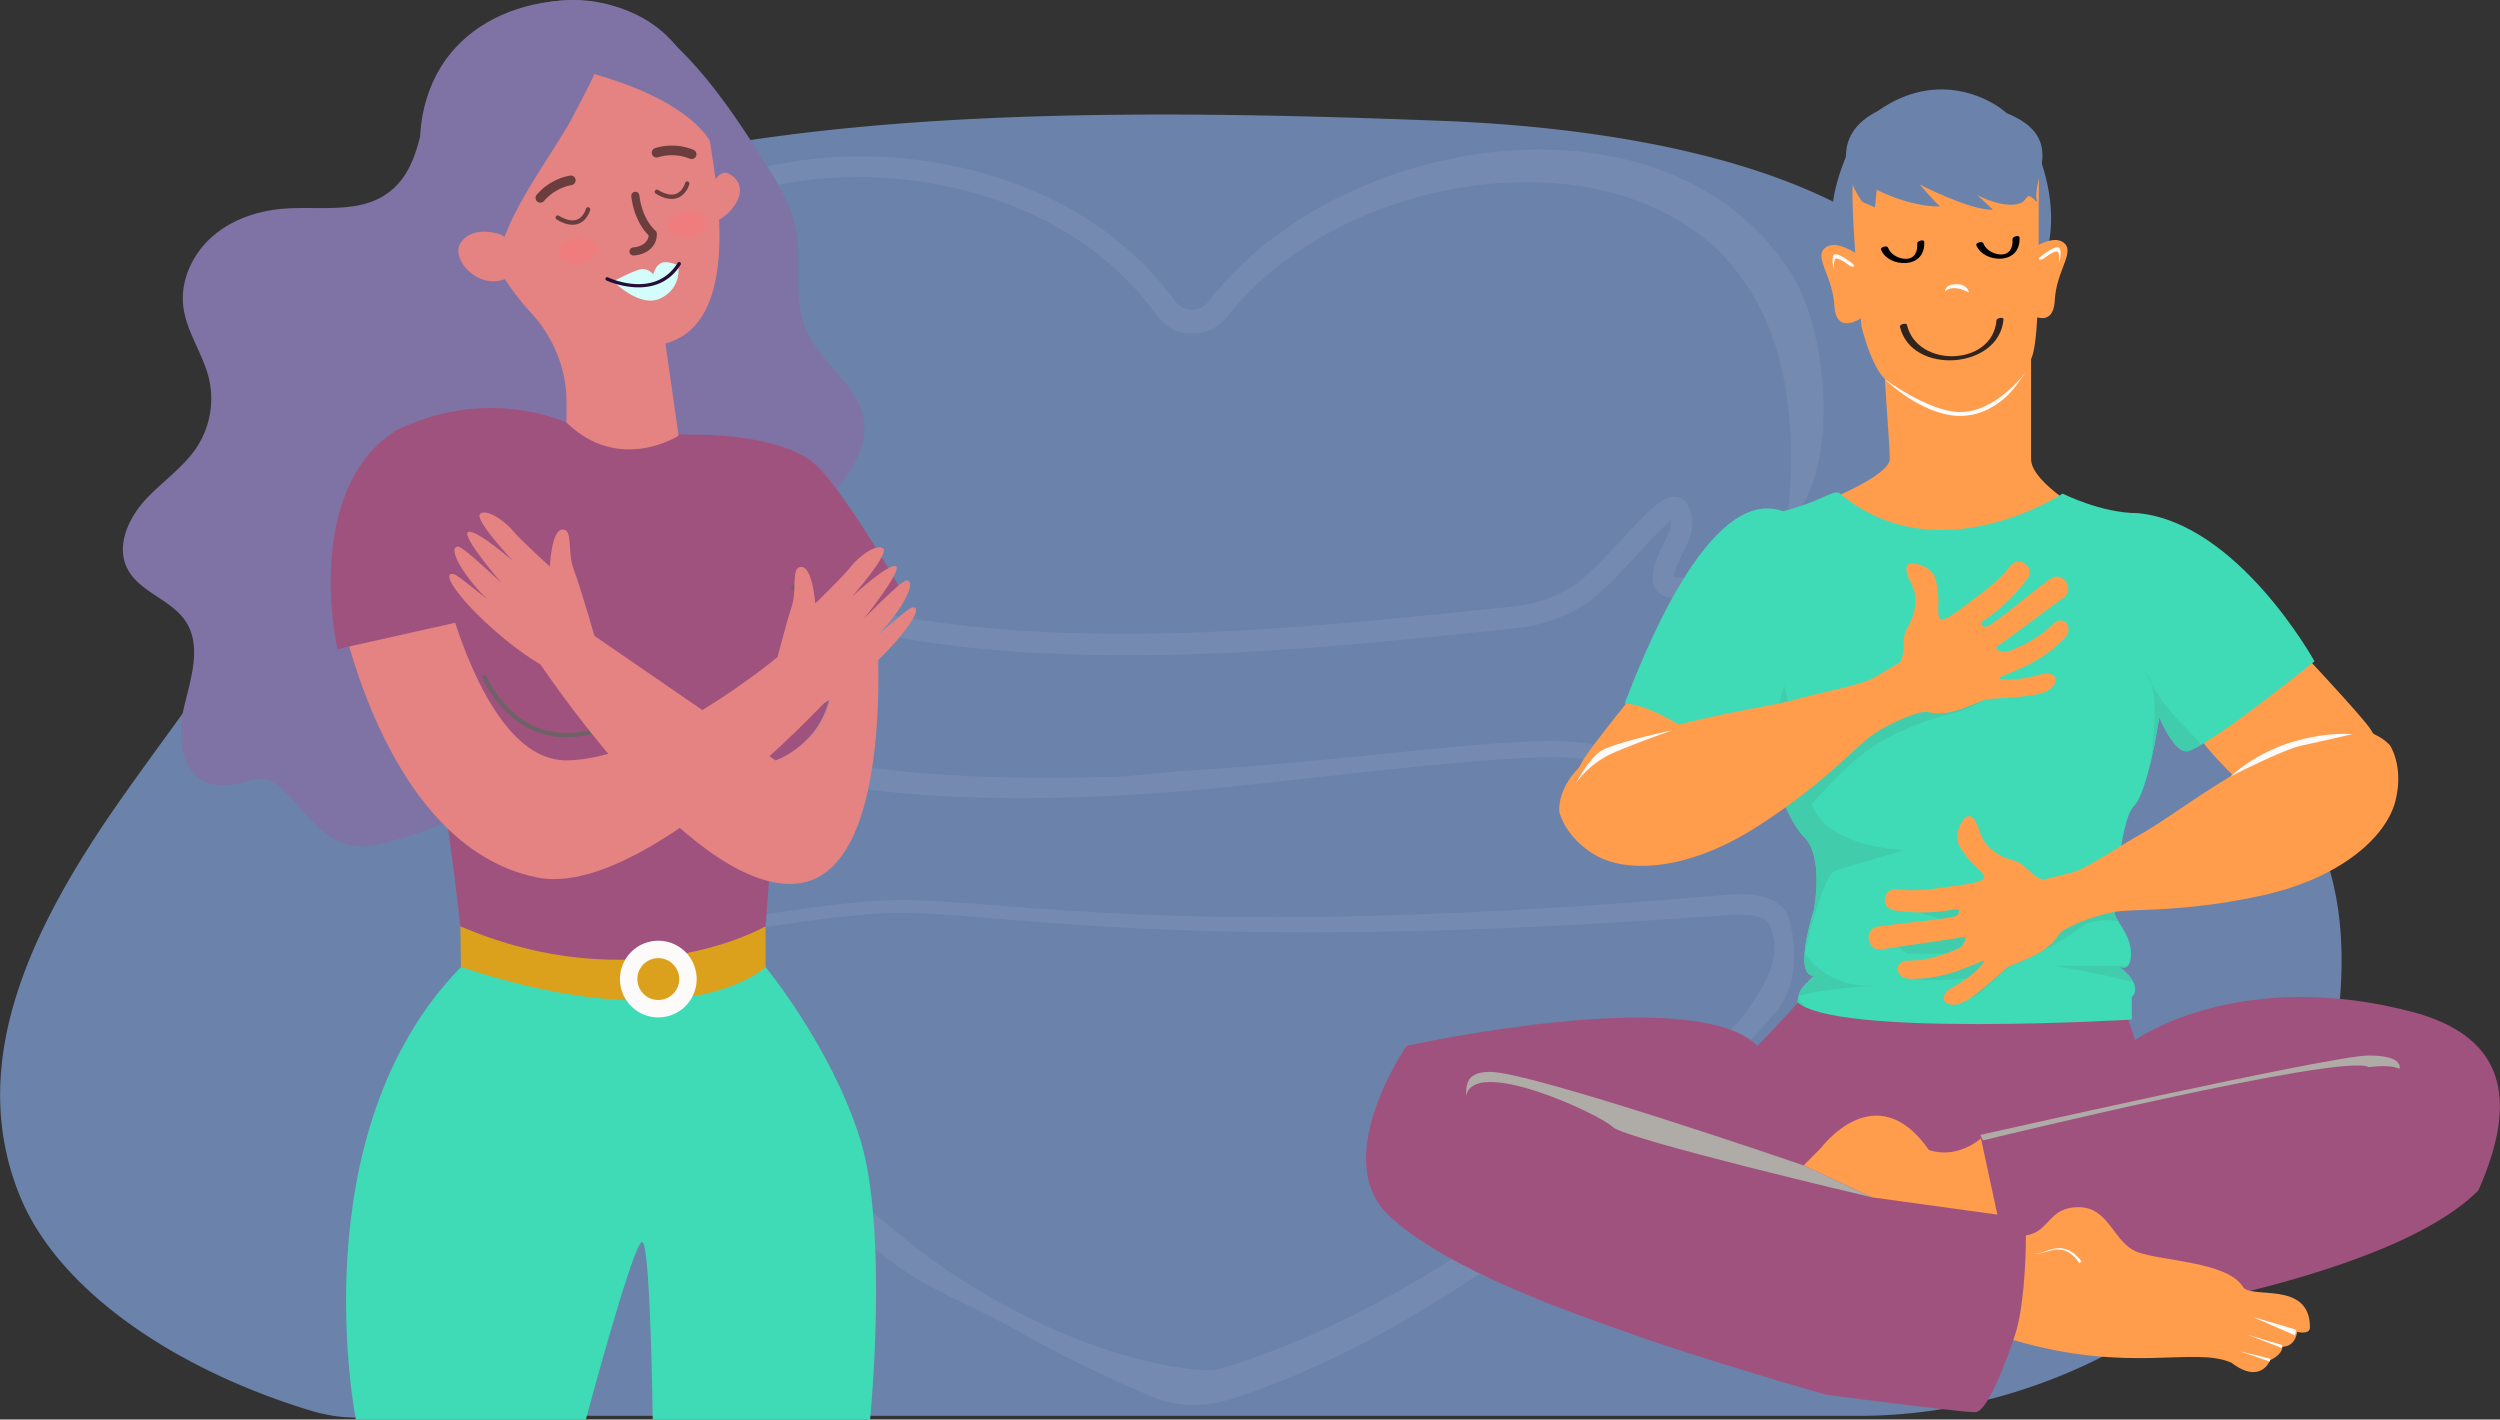 <?xml version="1.0" encoding="UTF-8" standalone="no"?>
<svg xmlns:dc="http://purl.org/dc/elements/1.1/" xmlns:cc="http://creativecommons.org/ns#" xmlns:rdf="http://www.w3.org/1999/02/22-rdf-syntax-ns#" xmlns:svg="http://www.w3.org/2000/svg" xmlns="http://www.w3.org/2000/svg" xmlns:xlink="http://www.w3.org/1999/xlink" xmlns:sodipodi="http://sodipodi.sourceforge.net/DTD/sodipodi-0.dtd" xmlns:inkscape="http://www.inkscape.org/namespaces/inkscape" id="Ńëîé_1" data-name="Ńëîé 1" viewBox="0 0 3467.128 1968.682" version="1.1" sodipodi:docname="selbstberuehrungundatmung.svg" inkscape:version="1.0.2-2 (e86c870879, 2021-01-15)" width="3467.128" height="1968.682">
  <rect x="0" y="0" width="3467.128" height="1968.682" fill="#333333" stroke="none"/>
  <defs id="defs4">
    <style id="style2">.cls-1{fill:#fff;}.cls-2{fill:#dde7fe;}.cls-3{fill:#bdd1f9;}.cls-4{fill:#91b5f8;}.cls-5{fill:#7c9af2;}.cls-6{fill:#6d8ad1;}.cls-7{fill:#060633;}.cls-8{fill:#4851ec;}.cls-9{fill:#0b0755;}.cls-10{fill:#131375;}.cls-11{fill:#ea6868;}.cls-12{fill:#fb9391;}.cls-13{fill:#240d39;}.cls-14{fill:#ef7d7d;}.cls-15{fill:#e58383;}.cls-16{fill:#fa7267;}</style>
    <style id="style2-2">.cls-1{fill:#020100;}.cls-2{fill:#ff9d4d;}.cls-3{fill:#fcfbfa;}.cls-4{fill:#30251d;}.cls-5{fill:#6e6267;}.cls-6{fill:#afaca8;}.cls-7{fill:#63934c;}.cls-8{fill:#527a3f;}.cls-9{fill:#f4f9b2;}.cls-10{fill:#f6cca6;}.cls-11{fill:#d4fcfa;}.cls-12{fill:#76be8f;}</style>
    <style id="style2-9">.cls-1{fill:url(#radial-gradient);}.cls-2{fill:#4d4d4d;}</style>
    <radialGradient id="radial-gradient" cx="1044" cy="1139.98" r="2336.99" gradientUnits="userSpaceOnUse" gradientTransform="translate(6.863,-120.098)">
      <stop offset="0" stop-color="#ffb8bf" id="stop8" style="stop-color:#7d383f;stop-opacity:1"></stop>
      <stop offset="0.038" stop-color="#ffb8bf" id="stop2567" style="stop-color:#7c373d;stop-opacity:1;"></stop>
      <stop offset="0.411" stop-color="#ffb8bf" id="stop2569" style="stop-color:#74322a;stop-opacity:1;"></stop>
      <stop offset="1" stop-color="#ffddd7" id="stop6" style="stop-color:#733227;stop-opacity:1"></stop>
      <stop offset="1" stop-color="#ffebe0" id="stop4" style="stop-color:#f29664;stop-opacity:1"></stop>
    </radialGradient>
    <filter style="color-interpolation-filters:sRGB" inkscape:label="Drop Shadow" id="filter1604">
      <feFlood flood-opacity="0.498" flood-color="rgb(0,0,0)" result="flood" id="feFlood1594"></feFlood>
      <feComposite in="flood" in2="SourceGraphic" operator="in" result="composite1" id="feComposite1596"></feComposite>
      <feGaussianBlur in="composite1" stdDeviation="0" result="blur" id="feGaussianBlur1598"></feGaussianBlur>
      <feOffset dx="2" dy="2" result="offset" id="feOffset1600"></feOffset>
      <feComposite in="SourceGraphic" in2="offset" operator="over" result="composite2" id="feComposite1602"></feComposite>
    </filter>
    <filter style="color-interpolation-filters:sRGB" inkscape:label="Drop Shadow" id="filter2460">
      <feFlood flood-opacity="0.651" flood-color="rgb(0,0,0)" result="flood" id="feFlood2450"></feFlood>
      <feComposite in="flood" in2="SourceGraphic" operator="in" result="composite1" id="feComposite2452"></feComposite>
      <feGaussianBlur in="composite1" stdDeviation="0" result="blur" id="feGaussianBlur2454"></feGaussianBlur>
      <feOffset dx="1.5" dy="1.5" result="offset" id="feOffset2456"></feOffset>
      <feComposite in="SourceGraphic" in2="offset" operator="over" result="composite2" id="feComposite2458"></feComposite>
    </filter>
    <filter style="color-interpolation-filters:sRGB" inkscape:label="Drop Shadow" id="filter2472">
      <feFlood flood-opacity="0.651" flood-color="rgb(0,0,0)" result="flood" id="feFlood2462"></feFlood>
      <feComposite in="flood" in2="SourceGraphic" operator="in" result="composite1" id="feComposite2464"></feComposite>
      <feGaussianBlur in="composite1" stdDeviation="0" result="blur" id="feGaussianBlur2466"></feGaussianBlur>
      <feOffset dx="1.5" dy="1.5" result="offset" id="feOffset2468"></feOffset>
      <feComposite in="SourceGraphic" in2="offset" operator="over" result="composite2" id="feComposite2470"></feComposite>
    </filter>
    <filter style="color-interpolation-filters:sRGB" inkscape:label="Drop Shadow" id="filter2552">
      <feFlood flood-opacity="0.596" flood-color="rgb(0,0,0)" result="flood" id="feFlood2542"></feFlood>
      <feComposite in="flood" in2="SourceGraphic" operator="in" result="composite1" id="feComposite2544"></feComposite>
      <feGaussianBlur in="composite1" stdDeviation="0" result="blur" id="feGaussianBlur2546"></feGaussianBlur>
      <feOffset dx="1.5" dy="1.5" result="offset" id="feOffset2548"></feOffset>
      <feComposite in="SourceGraphic" in2="offset" operator="over" result="composite2" id="feComposite2550"></feComposite>
    </filter>
    <linearGradient inkscape:collect="always" xlink:href="#radial-gradient" id="linearGradient2565" x1="228.077" y1="2125.48" x2="2516.122" y2="-104.333" gradientUnits="userSpaceOnUse"></linearGradient>
    <style id="style2-8">.cls-1{fill:#020100;}.cls-2{fill:#ff9d4d;}.cls-3{fill:#fcfbfa;}.cls-4{fill:#30251d;}.cls-5{fill:#6e6267;}.cls-6{fill:#afaca8;}.cls-7{fill:#63934c;}.cls-8{fill:#527a3f;}.cls-9{fill:#f4f9b2;}.cls-10{fill:#f6cca6;}.cls-11{fill:#d4fcfa;}.cls-12{fill:#76be8f;}</style>
  </defs>
  <g id="g1016" transform="matrix(3.077,0,0,3.077,1706.402,195.12)"></g>
  <g inkscape:groupmode="layer" id="layer2" inkscape:label="hinegrund" transform="translate(-210.737,105.492)">
    <g id="g1176" transform="matrix(1.292,0,0,1.292,486.179,-796.368)" style="fill:#ffffff;fill-opacity:0.06">
      <g id="g1357">
        <path class="cls-2" d="m 637.509,1849.915 a 177.173,105.841 0 0 0 35.466,8.424 c 36.459,5.824 89.349,0 126.956,0 H 2788.621 c 270.909,0 501.76,-154.119 594.004,-306.274 37.385,-61.656 52.53,-127.283 63.118,-192.552 18.384,-113.261 23.113,-230.186 -37.693,-338.043 C 3327.526,878.394 3142.146,766.514 3065.132,623.797 2994.698,493.289 2987.588,344.983 2844.681,231.794 2700.489,117.724 2448.152,71.544 2209.231,62.363 1862.594,49.057 1457.088,41.893 1126.248,111.297 954.112,147.406 793.369,217.383 722.644,317.85 673.198,388.094 671.245,466.453 651.644,541.742 609.463,702.985 484.751,851.506 379.057,1002.033 257.086,1175.681 160.713,1367.159 239.079,1555.668 c 52.136,125.4 207.002,235.13 398.43,294.248 z" id="path8" style="fill:#6b83ab;fill-opacity:1;stroke-width:1.324" transform="matrix(0.774,0,0,0.774,-376.159,616.154)"></path>
        <path class="cls-2" d="m 1087.889,2005.764 c 1.335,-0.206 2.682,-0.501 4.019,-0.795 l 2.015,-0.431 2.005,-0.507 c 1.337,-0.327 2.684,-0.666 4.011,-1.059 1.327,-0.394 2.642,-0.743 4.153,-1.255 l 17.49,-5.681 c 2.924,-0.905 5.806,-1.974 8.699,-3 l 8.635,-3.11 8.635,-3.11 8.638,-3.363 8.638,-3.352 4.319,-1.681 4.256,-1.78 17.034,-7.188 c 5.65,-2.491 11.259,-5.071 16.888,-7.606 5.63,-2.535 11.196,-5.203 16.774,-7.892 11.186,-5.247 22.151,-11.001 33.191,-16.6 10.914,-5.886 21.879,-11.65 32.646,-17.855 l 8.104,-4.574 c 2.705,-1.51 5.411,-3.141 8.041,-4.706 5.336,-3.174 10.703,-6.293 16.029,-9.523 l 15.871,-9.787 c 2.663,-1.62 5.272,-3.241 7.893,-4.982 l 7.851,-5.048 c 20.922,-13.502 41.57,-27.478 61.752,-42.106 20.182,-14.627 40.218,-29.619 59.819,-45.151 19.601,-15.533 38.864,-31.529 57.819,-47.901 37.91,-32.737 74.334,-67.155 109.271,-103.255 l 12.957,-13.621 c 33.882,-44.71 43.502,-72.023 31.081,-100.969 -0.652,-1.498 -1.608,-2.838 -2.804,-3.931 -0.323,-0.334 -0.68,-0.631 -1.065,-0.887 -0.405,-0.278 -0.746,-0.599 -1.173,-0.867 -0.427,-0.267 -0.897,-0.524 -1.345,-0.802 -0.476,-0.276 -0.969,-0.523 -1.475,-0.738 -1.042,-0.505 -2.115,-0.943 -3.21,-1.313 -1.071,-0.405 -2.4,-0.692 -3.579,-1.065 -1.178,-0.373 -2.552,-0.539 -3.861,-0.771 l -4.025,-0.564 c -5.676,-0.548 -11.385,-0.657 -17.078,-0.325 l -4.421,0.243 -4.68,0.329 -9.361,0.668 -18.72,1.315 c -12.48,0.869 -24.951,1.816 -37.44,2.565 l -37.459,2.378 c -12.49,0.793 -24.989,1.421 -37.478,2.147 -12.489,0.727 -24.989,1.41 -37.487,1.983 l -37.486,1.84 -37.514,1.544 c -12.498,0.54 -25.004,0.861 -37.512,1.303 -100.013,3.159 -200.233,3.74 -300.318,-7e-4 -50.032,-1.843 -100.04,-4.924 -149.919,-8.86 l -74.7,-6.035 c -24.834,-1.846 -49.658,-3.55 -74.29,-3.3 l -4.623,0.022 -4.603,0.166 c -3.065,0.125 -6.151,0.15 -9.196,0.374 l -9.177,0.626 -9.297,0.812 c -12.397,1.126 -24.757,2.439 -37.079,3.939 -12.337,1.529 -24.676,3.233 -37.016,5.036 l -18.521,2.743 c -3.069,0.475 -6.17,0.929 -9.325,1.371 l -4.705,0.669 -4.704,0.581 c -12.542,1.549 -25.079,2.714 -37.668,3.692 -12.589,0.978 -25.068,1.738 -37.652,2.343 -12.585,0.605 -25.081,1.014 -37.639,1.192 -3.151,0.069 -6.311,0.06 -9.472,0.076 l -9.438,-0.089 -18.693,-0.177 c -6.277,-0.058 -12.566,-0.063 -19.034,-0.388 -3.223,-0.172 -6.542,-0.412 -9.987,-0.917 -3.907,-0.49 -7.701,-1.661 -11.216,-3.462 -4.704,-2.541 -7.87,-7.292 -8.457,-12.693 -0.16,-1.163 -0.218,-2.338 -0.175,-3.511 0.025,-1.289 0.191,-2.571 0.495,-3.823 0.339,-1.379 0.849,-2.708 1.517,-3.956 0.697,-1.239 1.552,-2.378 2.543,-3.387 1.707,-1.702 3.7,-3.076 5.883,-4.058 1.782,-0.81 3.627,-1.468 5.516,-1.966 3.329,-0.854 6.708,-1.489 10.116,-1.901 6.524,-0.816 12.839,-1.228 19.132,-1.619 6.293,-0.39 12.531,-0.661 18.642,-1.086 12.171,-0.732 24.286,-2.259 36.269,-4.572 2.824,-0.579 5.616,-1.307 8.367,-2.18 1.185,-0.364 2.344,-0.815 3.466,-1.349 0.311,-0.145 0.611,-0.316 0.898,-0.507 0.16,0.143 -0.707,-0.248 -1.455,3.167 1.334,7.559 4,5.664 2.857,5.906 -0.467,-0.168 -0.943,-0.312 -1.425,-0.43 -1.233,-0.308 -2.649,-0.595 -4.086,-0.839 -2.886,-0.51 -5.902,-0.922 -8.929,-1.312 -12.174,-1.497 -24.611,-2.557 -37.004,-3.639 l -37.293,-2.809 c -12.47,-0.973 -24.888,-1.825 -37.527,-3.074 -6.335,-0.663 -12.681,-1.37 -19.319,-2.738 -3.533,-0.689 -6.992,-1.725 -10.328,-3.092 -1.973,-0.822 -3.845,-1.878 -5.576,-3.145 -2.078,-1.528 -3.827,-3.474 -5.138,-5.719 -1.287,-2.297 -2.086,-4.846 -2.345,-7.481 -0.116,-1.148 -0.153,-2.303 -0.111,-3.456 0.039,-1.134 0.145,-2.265 0.318,-3.386 0.428,-2.627 1.402,-5.131 2.857,-7.344 1.459,-2.179 3.343,-4.028 5.533,-5.432 3.479,-2.116 7.306,-3.567 11.293,-4.281 3.374,-0.643 6.782,-1.079 10.206,-1.308 6.595,-0.475 12.981,-0.492 19.355,-0.443 6.374,0.049 12.671,0.273 18.862,0.452 12.445,0.337 24.891,0.597 37.306,0.67 12.416,0.074 24.833,0 36.999,-0.671 3.033,-0.17 6.046,-0.393 8.963,-0.706 1.453,-0.161 2.874,-0.345 4.221,-0.574 1.155,-0.172 2.297,-0.428 3.417,-0.768 0.323,-0.063 0.649,-0.378 -0.239,0.261 -2.527,-1.867 -2.373,11.187 -0.274,10 0.671,0.522 0.181,0.123 -0.193,0 -0.375,-0.123 -1.006,-0.437 -1.605,-0.662 -2.462,-0.901 -5.355,-1.74 -8.239,-2.491 -5.82,-1.525 -11.793,-2.831 -17.875,-4.073 -6.081,-1.242 -12.132,-2.385 -18.236,-3.462 -12.198,-2.188 -24.474,-4.168 -36.773,-6.017 -12.299,-1.849 -24.61,-3.522 -36.944,-5.119 -6.119,-0.76 -12.507,-1.522 -18.817,-2.525 -6.585,-0.939 -13.093,-2.364 -19.474,-4.263 -1.774,-0.556 -3.515,-1.217 -5.213,-1.98 -1.948,-0.856 -3.802,-1.917 -5.533,-3.167 -2.124,-1.547 -3.928,-3.506 -5.31,-5.764 -1.395,-2.348 -2.281,-4.974 -2.601,-7.702 -0.258,-2.151 -0.291,-4.324 -0.099,-6.483 0.161,-2.532 0.753,-5.017 1.749,-7.343 1.142,-2.624 2.865,-4.943 5.032,-6.775 1.902,-1.581 4.044,-2.836 6.342,-3.713 3.64,-1.334 7.439,-2.161 11.294,-2.46 3.519,-0.351 6.863,-0.418 10.164,-0.42 6.578,0.063 12.949,0.407 19.276,0.862 24.909,1.869 49.734,3.496 74.597,4.619 12.41,0.556 24.832,1.002 37.172,1.162 6.159,0.058 12.318,0.116 18.277,-0.134 2.99,-0.114 5.98,-0.273 8.66,-0.576 0.657,-0.082 1.303,-0.163 1.873,-0.257 0.443,-0.069 0.882,-0.163 1.315,-0.284 -0.004,0.515 0.834,-1.517 -3.105,2.713 -3.326,8.952 0.773,8.628 0.323,9.469 0.372,0.377 0.16,0.143 -0.129,0 -0.422,-0.257 -0.857,-0.492 -1.304,-0.703 -1.069,-0.515 -2.289,-1.042 -3.584,-1.547 -2.601,-1.012 -5.418,-1.938 -8.278,-2.831 -5.731,-1.765 -11.658,-3.4 -17.629,-4.883 -11.952,-3.03 -24.079,-5.799 -36.239,-8.534 -12.16,-2.736 -24.321,-5.384 -36.683,-8.254 -3.12,-0.742 -6.282,-1.518 -9.497,-2.437 -3.356,-0.947 -6.659,-2.076 -9.895,-3.384 -3.825,-1.473 -7.422,-3.497 -10.682,-6.013 -2.007,-1.604 -3.772,-3.502 -5.236,-5.632 -1.618,-2.38 -2.77,-5.058 -3.394,-7.885 -0.565,-2.617 -0.716,-5.31 -0.447,-7.978 0.103,-1.235 0.293,-2.461 0.568,-3.669 0.329,-1.447 0.787,-2.86 1.37,-4.221 1.301,-2.952 3.277,-5.544 5.762,-7.558 2.153,-1.727 4.584,-3.059 7.183,-3.936 2.102,-0.725 4.268,-1.237 6.467,-1.529 1.92,-0.269 3.852,-0.426 5.789,-0.472 3.5,-0.074 7.001,0.045 10.488,0.351 6.691,0.568 13.034,1.505 19.323,2.453 l 18.586,2.939 c 12.437,2.026 24.764,4.226 37.038,6.316 12.275,2.09 24.475,4.102 36.488,5.554 6.012,0.715 12.004,1.298 17.732,1.472 2.727,0.108 5.458,0.067 8.182,-0.121 1.169,-0.088 2.333,-0.233 3.488,-0.439 0.787,-0.13 1.56,-0.34 2.308,-0.625 0.432,-0.15 0.186,-0.283 -0.653,0.696 -0.448,0.575 -0.787,1.23 -1,1.932 -0.216,1.029 -0.174,1.095 -0.153,0.229 0.071,-2.236 -0.135,-4.471 -0.613,-6.652 -1.289,-5.342 -3.178,-10.512 -5.631,-15.409 -2.55,-5.508 -5.537,-11.327 -8.149,-18.064 -1.401,-3.563 -2.499,-7.243 -3.284,-10.999 -0.879,-4.227 -1.138,-8.565 -0.768,-12.873 0.419,-4.513 1.596,-8.921 3.48,-13.03 0.561,-1.092 0.793,-1.715 1.638,-3.198 1.188,-2.04 2.765,-3.815 4.639,-5.221 2.193,-1.595 4.738,-2.611 7.408,-2.957 7.448,-0.415 9.784,-0.503 13.702,0.407 1.764,1.008 3.468,2.123 5.101,3.338 2.831,2.162 5.55,4.472 8.146,6.921 4.968,4.642 9.451,9.357 13.816,14.082 4.365,4.724 8.589,12.373 12.815,17.085 8.418,9.435 16.698,18.803 25.163,27.844 4.249,4.504 8.499,8.909 12.859,13.151 2.169,2.112 4.36,4.18 6.574,6.204 1.064,0.997 2.224,1.995 3.342,2.96 0.575,0.51 1.064,0.964 1.608,1.353 0.544,0.389 1.001,0.843 1.534,1.254 4.515,3.43 9.278,6.507 14.248,9.205 5.103,2.785 10.358,5.27 15.74,7.442 5.38,2.217 10.887,4.101 16.492,5.639 5.559,1.549 11.213,2.724 16.924,3.516 l 2.146,0.317 2.308,0.263 4.606,0.515 9.212,1.041 c 6.152,0.694 12.282,1.443 18.458,1.929 l 18.493,1.644 c 6.164,0.552 12.364,0.884 18.54,1.337 12.352,0.95 24.709,1.44 37.129,2.083 l 4.641,0.241 4.653,0.143 9.306,0.296 c 6.201,0.168 12.401,0.446 18.613,0.526 12.415,0.116 24.828,0.453 37.267,0.351 h 18.641 l 18.655,-0.252 9.322,-0.132 9.323,-0.241 18.668,-0.482 c 24.875,-0.863 49.795,-4.792 74.668,-6.345 24.872,-1.554 49.756,-3.216 74.622,-5.22 l 18.648,-1.535 18.638,-1.645 c 12.428,-1.079 24.859,-2.277 37.288,-3.444 24.86,-2.387 49.722,-4.917 74.594,-7.435 24.872,-2.519 49.776,-5.015 74.732,-7.27 24.955,-2.254 49.993,-4.212 75.309,-5.081 l 9.474,-0.295 c 3.226,-0.058 6.354,-0.038 9.525,-0.063 6.333,-0.116 12.769,0.208 19.163,0.389 6.444,0.488 12.891,0.823 19.49,1.938 1.62,0.246 3.338,0.47 4.861,0.737 l 4.56,0.811 c 3.025,0.566 6.083,1.066 9.141,1.567 24.454,4.036 49.174,7.362 73.866,10.392 12.357,1.498 24.692,2.942 37.084,4.188 12.392,1.246 24.698,2.426 36.882,3.046 1.536,0.103 3.009,0.128 4.481,0.163 1.473,0.036 2.901,0.094 4.515,0.043 l 9.427,0.09 18.682,0.177 c 6.148,0.058 12.298,0 17.851,-0.523 1.367,-0.152 2.702,-0.314 3.898,-0.544 1.064,-0.181 2.11,-0.457 3.127,-0.826 0.523,-0.163 1.016,-0.415 1.46,-0.743 0.119,-0.141 0,0 0.076,-0.13 0.067,-0.172 0.106,-0.352 0.114,-0.536 0.041,-0.313 0.043,-0.63 0,-0.943 0,-0.559 -0.08,-0.571 0,-0.461 0.085,0.11 0.054,5e-4 -0.427,-0.3 -0.727,-0.466 -1.505,-0.842 -2.32,-1.119 -2.446,-0.821 -4.957,-1.428 -7.505,-1.815 -2.822,-0.465 -5.774,-0.822 -8.77,-1.179 -6.013,-0.616 -12.2,-1.048 -18.398,-1.49 l -9.431,-0.692 c -3.222,-0.25 -6.347,-0.542 -9.515,-0.869 -6.357,-0.652 -12.712,-1.447 -19.097,-2.483 -6.563,-1.006 -13.057,-2.433 -19.442,-4.274 -1.671,-0.509 -3.373,-1.128 -5.183,-1.815 -0.909,-0.371 -1.84,-0.785 -2.866,-1.311 -1.216,-0.628 -2.371,-1.373 -3.447,-2.226 -1.06,-1.315 -3.942,-2.231 -4.629,-8.972 2.983,-11.839 7.224,-8.597 7.639,-10.073 1.063,-0.367 2.143,-0.679 3.236,-0.935 0.949,-0.222 1.821,-0.389 2.694,-0.556 3.447,-0.637 6.645,-1.034 9.864,-1.432 3.219,-0.397 6.372,-0.697 9.525,-1.007 12.634,-1.175 25.136,-2.022 37.658,-2.837 l 37.448,-2.323 c 12.458,-0.793 24.968,-1.432 36.958,-2.701 2.992,-0.323 5.931,-0.701 8.753,-1.19 2.636,-0.415 5.24,-1.021 7.793,-1.813 1.551,-0.408 3.001,-1.141 4.26,-2.154 0.116,-0.121 0.199,-0.272 0.241,-0.436 0.128,-0.534 0.177,-1.084 0.148,-1.633 0,-0.367 -0.038,-0.734 -0.085,-1.098 -0.024,-0.172 -0.065,-0.342 -0.123,-0.506 -0.063,-0.145 -0.157,-0.274 -0.275,-0.376 -1.278,-0.942 -2.735,-1.601 -4.278,-1.938 -2.555,-0.65 -5.156,-1.103 -7.779,-1.357 -2.802,-0.312 -5.746,-0.504 -8.722,-0.631 -11.981,-0.486 -24.402,-0.087 -36.992,0.024 -12.59,0.112 -25.104,0.148 -37.711,-0.05 -6.31,-0.058 -12.618,-0.251 -18.979,-0.508 -6.361,-0.257 -12.721,-0.613 -19.336,-1.279 -3.518,-0.342 -7.011,-0.899 -10.462,-1.667 -1.089,-0.254 -2.162,-0.571 -3.214,-0.952 -1.92,-0.632 -3.698,-1.644 -5.234,-2.978 -5.441,0.134 -3.296,-18.49 0.537,-17.105 1.29,-1.01 2.706,-1.842 4.21,-2.472 1.791,-0.777 3.626,-1.444 5.495,-1.999 1.683,-0.522 3.311,-0.978 4.929,-1.401 3.234,-0.836 6.371,-1.563 9.518,-2.246 12.565,-2.7 24.995,-4.799 37.455,-6.787 24.877,-3.9 49.865,-7.131 74.782,-9.836 6.082,-0.688 12.132,-1.465 17.938,-2.496 2.887,-0.521 5.721,-1.109 8.33,-1.808 2.268,-0.552 4.469,-1.359 6.563,-2.406 0.5,-0.24 0.96,-0.558 1.365,-0.941 0.13,-0.186 0,0 0.065,-0.099 0.114,-0.499 0.166,-1.011 0.157,-1.523 l 0.022,-1.557 c 0,-0.351 -0.078,-0.648 -0.119,-0.846 -0.103,-0.407 -0.137,-0.363 -0.082,-0.308 0.054,0.056 0,0 -0.416,-0.256 -1.693,-0.797 -3.503,-1.306 -5.358,-1.509 -2.684,-0.378 -5.389,-0.591 -8.098,-0.636 -2.859,-0.026 -5.826,-0.054 -8.816,0.038 -6.022,0.164 -12.057,0.566 -18.372,0.924 -12.522,0.767 -25.043,1.457 -37.563,2.07 -12.53,0.595 -25.071,1.124 -37.642,1.499 -12.572,0.375 -25.152,0.651 -37.901,0.52 -6.45,-0.061 -12.748,-0.197 -19.588,-0.821 -1.74,-0.17 -3.5,-0.362 -5.518,-0.721 -1.175,-0.21 -2.338,-0.485 -3.484,-0.823 -1.491,-1.221 -2.774,0.95 -8.344,-6.528 -3.291,-12.227 2.294,-12.756 2.975,-14.976 1.175,-1.126 2.478,-2.104 3.882,-2.914 1.805,-1.052 3.679,-1.973 5.61,-2.755 3.424,-1.405 6.607,-2.46 9.779,-3.45 3.172,-0.99 6.289,-1.871 9.405,-2.719 6.211,-1.674 12.388,-3.174 18.553,-4.629 12.331,-2.878 24.616,-5.504 36.868,-8.109 l 18.319,-3.897 9.106,-1.965 c 2.985,-0.663 5.928,-1.337 8.764,-2.111 2.836,-0.774 5.596,-1.516 8.09,-2.402 2.199,-0.719 4.315,-1.681 6.31,-2.869 0.602,-0.365 1.159,-0.801 1.66,-1.3 0.188,-0.184 0.348,-0.397 0.469,-0.632 0.082,-0.217 0.125,-0.447 0.125,-0.679 0.022,-0.266 0.022,-0.534 0,-0.8 -0.022,-0.304 -0.069,-0.605 -0.141,-0.901 -0.063,-0.264 0,-0.076 0.128,0.121 0.128,0.199 0.287,0.233 0,0.087 -0.563,-0.26 -1.152,-0.457 -1.756,-0.587 -1.012,-0.225 -2.037,-0.382 -3.069,-0.468 -5.523,-0.257 -11.059,-0.022 -16.542,0.722 -5.931,0.679 -12.036,1.587 -18.207,2.494 -6.17,0.907 -12.318,1.803 -18.457,2.765 l -37.058,5.903 c -12.46,1.901 -24.973,3.746 -37.95,4.863 -6.732,0.636 -13.496,0.821 -20.249,0.555 -3.99,-0.157 -7.949,-0.768 -11.805,-1.822 -2.696,-0.753 -5.25,-1.956 -7.56,-3.559 -1.631,-1.129 -3.068,-2.525 -4.253,-4.131 -1.407,-1.877 -2.411,-4.035 -2.95,-6.334 -0.373,-1.6 -0.549,-3.241 -0.525,-4.886 -0.043,-1.063 -0.029,-2.129 0.036,-3.191 0.022,-1.097 0.11,-2.105 0.251,-3.134 0.141,-1.03 0.238,-2.06 0.432,-3.045 0.681,-3.831 1.702,-7.592 3.051,-11.236 2.463,-6.347 5.279,-12.546 8.434,-18.566 2.761,-5.579 5.229,-10.809 6.496,-15.47 0.593,-2.073 0.917,-4.216 0.964,-6.374 0.022,-1.849 -0.28,-3.686 -0.885,-5.426 -0.148,-0.451 -0.323,-0.892 -0.523,-1.321 -0.137,-0.264 -0.588,-1.267 -0.441,-0.947 0.427,0.674 0.975,1.259 1.615,1.726 0.906,0.663 1.956,1.094 3.06,1.258 0.48,0.082 0.97,0.089 1.451,0.022 0.085,7e-4 0,0 -0.248,0.108 -0.798,0.362 -1.565,0.791 -2.294,1.284 -2.164,1.461 -4.233,3.065 -6.192,4.801 -2.171,1.866 -4.344,3.897 -6.453,5.994 -8.62,8.441 -17.09,17.772 -25.676,27.046 -8.587,9.275 -17.294,18.68 -26.449,27.818 -4.599,4.563 -9.294,9.082 -14.224,13.477 -1.223,1.1 -2.468,2.185 -3.735,3.255 l -1.91,1.605 c -0.608,0.532 -1.302,1.085 -2.04,1.659 -2.875,2.331 -5.756,4.256 -8.67,6.17 -11.47,7.224 -23.755,13.001 -36.584,17.204 -6.361,2.132 -12.842,3.866 -19.409,5.191 -1.639,0.379 -3.318,0.627 -4.977,0.918 -1.659,0.291 -3.318,0.583 -4.997,0.765 l -5.017,0.633 -4.66,0.482 c -49.703,5.147 -99.471,10.371 -149.349,14.935 -49.879,4.564 -99.889,8.359 -150.013,10.87 -25.098,1.226 -50.191,2.086 -75.281,2.581 l -18.837,0.239 -9.418,0.099 -9.428,-0.022 c -6.277,-0.058 -12.557,0.036 -18.845,-0.045 l -18.853,-0.287 -4.708,-0.045 -4.718,-0.143 -9.425,-0.286 c -6.276,-0.202 -12.563,-0.349 -18.848,-0.682 l -18.846,-0.869 -18.997,-0.848 -9.421,-0.604 -9.408,-0.769 c -6.272,-0.531 -12.556,-0.974 -18.827,-1.581 -12.532,-1.215 -25.064,-2.43 -37.58,-4.061 -12.519,-1.401 -24.989,-3.34 -37.471,-5.091 -6.224,-0.98 -12.447,-2.058 -18.671,-3.083 l -9.314,-1.492 -9.278,-1.82 c -24.838,-4.547 -49.467,-10.286 -73.915,-16.768 l -18.294,-5.043 -18.213,-5.557 c -6.075,-1.768 -12.05,-3.887 -18.058,-5.907 -6.008,-2.02 -12.049,-4.007 -17.926,-6.19 -23.673,-8.504 -47.372,-14.665 -70.59,-25.281 -11.604,-5.308 -23.074,-11.065 -34.3,-17.445 -11.322,-6.373 -22.239,-13.465 -32.688,-21.235 -10.603,-7.877 -20.484,-16.718 -29.523,-26.415 -9.163,-9.84 -17.165,-20.741 -23.842,-32.482 -6.668,-11.823 -11.856,-24.455 -15.442,-37.601 -3.509,-13.05 -5.564,-26.466 -6.127,-39.992 l -0.266,-5.037 0.057,-5.012 0.057,-5.023 0.029,-2.511 0.146,-2.488 0.575,-9.976 c 0.295,-3.288 0.698,-6.574 1.048,-9.938 0.212,-1.643 0.317,-3.288 0.604,-4.952 l 0.797,-4.928 c 0.575,-3.285 0.988,-6.572 1.778,-9.855 l 2.153,-9.774 2.657,-9.649 c 3.816,-12.814 8.694,-25.277 14.579,-37.253 5.991,-11.902 12.97,-23.259 20.863,-33.947 l 2.98,-3.986 1.431,-1.972 c 0.502,-0.664 1.09,-1.284 1.57,-1.927 l 6.343,-7.618 6.694,-7.296 c 1.089,-1.24 2.263,-2.403 3.437,-3.554 l 3.512,-3.477 c 9.411,-9.172 19.455,-17.643 30.054,-25.349 10.599,-7.611 21.63,-14.576 33.035,-20.857 11.395,-6.164 23.094,-11.721 35.051,-16.648 11.935,-4.922 24.14,-9.063 36.438,-12.818 12.298,-3.756 24.8,-6.621 37.364,-9.201 50.336,-9.799 101.853,-11.446 152.655,-4.879 12.679,1.534 25.285,3.759 37.813,6.301 l 9.373,2.041 c 3.131,0.699 6.218,1.518 9.338,2.282 l 4.653,1.141 c 1.554,0.398 3.086,0.852 4.63,1.272 l 9.259,2.588 9.181,2.862 c 1.532,0.486 3.064,0.928 4.585,1.458 l 4.551,1.567 c 3.019,1.07 6.072,2.053 9.08,3.19 l 9.002,3.43 c 11.933,4.763 23.765,9.854 35.298,15.688 l 4.276,2.157 4.275,2.234 c 2.842,1.551 5.695,3.048 8.548,4.621 5.563,3.343 11.215,6.434 16.635,10.028 l 4.099,2.605 2.049,1.302 2.006,1.368 8.033,5.505 c 2.667,1.846 5.235,3.844 7.847,5.766 l 3.847,3.031 c 1.3,0.988 2.546,2.031 3.825,3.041 2.536,2.042 5.082,4.062 7.596,6.126 l 7.388,6.42 c 2.492,2.096 4.83,4.433 7.213,6.649 l 3.564,3.324 1.787,1.684 1.711,1.749 6.865,7.018 c 2.274,2.358 4.407,4.846 6.615,7.268 l 3.291,3.65 c 1.061,1.25 2.122,2.521 3.182,3.781 2.121,2.543 4.243,5.052 6.256,7.616 l 5.953,7.865 1.483,1.966 c 0.561,0.773 0.88,1.105 1.198,1.492 0.318,0.387 0.658,0.785 0.976,1.194 0.323,0.398 0.679,0.769 1.063,1.107 2.916,2.821 6.52,4.793 10.438,5.714 3.963,0.85 8.075,0.658 11.95,-0.556 3.843,-1.197 7.284,-3.467 9.932,-6.553 0.327,-0.392 0.665,-0.783 1.002,-1.164 0.337,-0.381 0.97,-1.197 1.439,-1.774 l 3.075,-3.876 3.075,-3.876 c 1.025,-1.295 2.179,-2.513 3.193,-3.776 2.178,-2.48 4.271,-5.027 6.534,-7.463 l 6.704,-7.231 c 9.081,-9.468 18.626,-18.46 28.599,-26.942 2.476,-2.17 5.046,-4.142 7.596,-6.213 l 3.808,-3.079 3.893,-2.958 c 2.602,-1.961 5.152,-3.999 7.807,-5.882 l 7.965,-5.661 c 2.644,-1.884 5.416,-3.623 8.081,-5.408 l 4.062,-2.704 4.136,-2.582 c 2.76,-1.696 5.5,-3.447 8.282,-5.11 l 8.408,-4.9 c 2.792,-1.663 5.668,-3.138 8.503,-4.713 2.834,-1.575 5.679,-3.116 8.587,-4.547 l 8.65,-4.382 8.765,-4.151 c 1.47,-0.677 2.929,-1.398 4.399,-2.053 l 4.44,-1.943 c 2.971,-1.277 5.91,-2.642 8.902,-3.854 l 8.985,-3.633 c 2.992,-1.244 6.046,-2.301 9.058,-3.447 6.036,-2.334 12.175,-4.327 18.273,-6.409 l 9.246,-2.907 c 1.543,-0.479 3.075,-0.98 4.628,-1.426 l 4.659,-1.327 c 12.404,-3.612 24.983,-6.587 37.633,-9.22 l 9.503,-1.863 9.565,-1.621 4.782,-0.789 4.802,-0.679 c 3.23,-0.43 6.407,-0.938 9.615,-1.302 12.854,-1.568 25.829,-2.564 38.736,-3.134 12.969,-0.393 25.988,-0.38 39.01,0.28 13.022,0.66 26.047,1.924 39.011,3.921 3.22,0.436 6.438,1.092 9.657,1.627 l 4.86,0.846 4.826,1.011 c 3.217,0.71 6.435,1.311 9.652,2.098 l 9.648,2.383 c 12.836,3.405 25.47,7.552 37.84,12.422 12.45,5.023 24.59,10.807 36.355,17.321 11.795,6.711 23.125,14.238 33.91,22.53 21.758,16.839 40.845,36.995 56.591,59.761 1.924,2.87 3.902,5.718 5.794,8.621 42.025,67.966 51.914,218.752 -4.985,270.508 12.43,-105.605 4.194,-228.575 -84.113,-304.713 -8.84,-7.453 -18.17,-14.28 -27.924,-20.433 -9.924,-6.103 -20.213,-11.566 -30.808,-16.359 -10.75,-4.752 -21.754,-8.884 -32.96,-12.376 -11.328,-3.45 -22.829,-6.282 -34.455,-8.485 -11.66,-2.238 -23.501,-3.731 -35.421,-4.864 -11.92,-1.132 -23.892,-1.443 -35.9,-1.435 -48.388,0.458 -96.413,8.78 -142.268,24.654 -22.976,7.865 -45.285,17.64 -66.703,29.226 l -7.973,4.422 c -2.64,1.5 -5.227,3.088 -7.846,4.631 l -3.918,2.343 -3.844,2.453 c -2.545,1.654 -5.154,3.242 -7.656,4.94 -10.138,6.727 -19.874,14.005 -29.271,21.66 -9.372,7.701 -18.352,15.886 -26.905,24.523 l -6.277,6.522 c -2.078,2.174 -4.029,4.525 -6.054,6.787 -0.991,1.142 -2.036,2.251 -2.995,3.427 l -2.867,3.516 -2.878,3.516 c -0.545,0.653 -0.829,1.089 -1.569,1.894 l -2.113,2.426 c -5.803,6.419 -13.196,11.121 -21.396,13.607 -8.154,2.469 -16.792,2.735 -25.067,0.773 -8.293,-2.035 -15.891,-6.312 -21.995,-12.382 -0.783,-0.727 -1.524,-1.499 -2.221,-2.313 l -2.004,-2.476 c -0.668,-0.84 -1.357,-1.724 -1.727,-2.21 l -1.355,-1.823 -5.411,-7.312 c -1.865,-2.376 -3.806,-4.719 -5.704,-7.073 -0.954,-1.172 -1.897,-2.365 -2.873,-3.526 l -3.004,-3.406 c -2.028,-2.213 -3.969,-4.589 -6.051,-6.791 l -6.301,-6.563 -1.572,-1.638 -1.638,-1.573 -3.275,-3.157 c -2.191,-2.094 -4.338,-4.242 -6.649,-6.205 l -6.801,-6.042 -7.03,-5.792 c -1.182,-0.954 -2.332,-1.93 -3.537,-2.863 l -3.624,-2.754 c -2.43,-1.811 -4.806,-3.709 -7.291,-5.454 l -7.466,-5.236 -1.867,-1.301 -1.91,-1.235 -3.831,-2.482 c -5.047,-3.338 -10.334,-6.393 -15.534,-9.546 -2.638,-1.506 -5.342,-2.946 -7.969,-4.462 l -4.006,-2.231 -4.072,-2.068 c -10.783,-5.641 -21.94,-10.539 -33.155,-15.141 l -8.562,-3.371 c -2.836,-1.124 -5.728,-2.061 -8.565,-3.097 l -4.283,-1.532 c -1.435,-0.496 -2.903,-0.938 -4.349,-1.412 l -8.817,-2.693 c -23.384,-7.064 -47.284,-12.226 -71.476,-15.437 -6.042,-0.901 -12.132,-1.42 -18.252,-2.102 l -9.13,-0.722 -4.565,-0.35 -4.577,-0.23 c -12.182,-0.751 -24.405,-0.789 -36.62,-0.554 l -9.152,0.309 c -3.044,0.114 -6.089,0.359 -9.133,0.528 l -4.572,0.286 c -1.528,0.105 -3.045,0.267 -4.563,0.407 l -9.115,0.835 c -12.131,1.366 -24.213,3.139 -36.193,5.45 -11.98,2.311 -23.849,5.172 -35.573,8.615 -11.724,3.443 -23.228,7.36 -34.536,11.959 -11.253,4.579 -22.26,9.766 -32.975,15.538 -10.622,5.828 -20.897,12.295 -30.771,19.365 -9.791,7.09 -19.073,14.887 -27.774,23.331 l -3.261,3.183 c -1.087,1.087 -2.175,2.173 -3.165,3.261 l -6.138,6.666 -5.798,6.954 c -0.48,0.588 -0.981,1.153 -1.439,1.752 l -1.353,1.808 -2.718,3.616 c -7.163,9.705 -13.502,20.015 -18.946,30.817 -5.319,10.849 -9.733,22.133 -13.196,33.734 l -2.421,8.752 -1.949,8.888 c -0.732,2.943 -1.089,5.967 -1.617,8.968 l -0.728,4.49 c -0.275,1.5 -0.357,3.024 -0.546,4.536 -0.314,3.024 -0.692,6.048 -0.963,9.083 l -0.511,9.11 -0.122,2.28 -0.026,2.27 0.002,4.541 -0.051,4.529 0.261,4.51 c 0.507,11.965 2.338,23.83 5.459,35.369 3.137,11.419 7.668,22.387 13.488,32.647 5.882,10.295 12.929,19.848 20.996,28.463 8.264,8.749 17.292,16.713 26.972,23.792 9.742,7.206 19.919,13.782 30.469,19.689 10.596,6.001 21.554,11.467 32.752,16.52 22.385,10.159 45.572,16.041 69.02,24.367 5.867,2.15 11.716,3.993 17.563,5.99 5.847,1.997 11.694,3.993 17.63,5.705 l 17.731,5.355 17.898,4.863 c 23.902,6.258 48.017,11.783 72.371,16.147 l 9.118,1.72 9.153,1.501 c 6.116,0.99 12.211,2.024 18.328,2.959 12.268,1.684 24.503,3.521 36.818,4.877 12.281,1.553 24.631,2.656 36.959,3.869 6.164,0.574 12.352,0.994 18.527,1.491 l 9.269,0.724 9.282,0.57 18.564,1.085 18.589,0.801 c 6.199,0.311 12.401,0.424 18.602,0.603 l 9.307,0.252 4.654,0.121 4.601,0.043 c 99.334,1.759 198.837,-4.838 298.154,-13.949 49.674,-4.522 99.335,-9.812 149.101,-14.871 l 4.66,-0.483 4.306,-0.53 c 1.432,-0.152 2.843,-0.412 4.308,-0.65 1.464,-0.238 2.843,-0.445 4.309,-0.771 5.68,-1.136 11.287,-2.629 16.789,-4.47 11.009,-3.579 21.555,-8.507 31.406,-14.676 2.34,-1.546 4.701,-3.125 6.73,-4.773 0.499,-0.379 1.084,-0.812 1.627,-1.312 l 1.704,-1.443 c 1.086,-0.966 2.258,-1.953 3.387,-2.951 4.496,-3.994 8.919,-8.219 13.29,-12.554 8.698,-8.693 17.262,-17.825 25.848,-27.067 8.586,-9.242 17.164,-18.637 26.61,-27.86 2.38,-2.303 4.825,-4.594 7.452,-6.862 2.771,-2.432 5.699,-4.673 8.762,-6.707 1.897,-1.262 3.903,-2.345 5.992,-3.234 1.361,-0.572 2.769,-1.018 4.208,-1.331 2.008,-0.436 4.073,-0.527 6.109,-0.272 2.658,0.344 5.189,1.36 7.363,2.954 1.905,1.413 3.5,3.218 4.681,5.298 0.949,1.676 1.05,2.204 1.639,3.306 0.473,0.97 0.804,2.08 1.201,3.115 1.465,4.28 2.192,8.788 2.15,13.325 -0.074,4.221 -0.692,8.416 -1.839,12.475 -2.151,7.657 -5.306,13.89 -8.167,19.666 -2.782,5.25 -5.276,10.653 -7.471,16.184 -0.88,2.321 -1.548,4.72 -1.995,7.165 -0.116,0.553 -0.197,1.113 -0.245,1.676 -0.082,0.54 -0.128,1.086 -0.137,1.633 -0.038,0.526 -0.043,1.053 -0.022,1.579 0,0.822 0.065,0.977 -0.128,-0.132 -0.188,-0.743 -0.512,-1.442 -0.955,-2.06 -0.248,-0.332 -0.538,-0.629 -0.861,-0.886 -0.17,-0.101 -0.065,-5e-4 0.065,6e-4 0.13,0 0.492,0.19 0.878,0.304 2.199,0.568 4.451,0.894 6.719,0.974 5.738,0.219 11.485,0.065 17.206,-0.463 11.944,-0.984 24.187,-2.744 36.441,-4.581 l 37.057,-5.749 c 6.203,-0.95 12.502,-1.834 18.639,-2.72 6.138,-0.885 12.469,-1.791 18.959,-2.498 3.229,-0.353 6.543,-0.662 9.986,-0.827 3.621,-0.213 7.252,-0.179 10.867,0.103 2.081,0.181 4.147,0.512 6.181,0.991 2.444,0.574 4.806,1.458 7.033,2.633 5.697,3.013 9.731,8.514 10.958,14.943 0.274,1.258 0.454,2.536 0.537,3.822 0.108,1.321 0.121,2.647 0.041,3.971 -0.163,2.961 -0.863,5.866 -2.064,8.569 -1.201,2.659 -2.856,5.08 -4.886,7.149 -1.724,1.748 -3.643,3.283 -5.717,4.575 -3.409,2.067 -7.034,3.736 -10.807,4.976 -3.411,1.196 -6.689,2.131 -9.912,2.912 -3.223,0.781 -6.381,1.519 -9.507,2.203 l -9.149,1.921 -18.383,3.83 c -12.23,2.55 -24.418,5.1 -36.468,7.872 -6.025,1.38 -12.018,2.815 -17.884,4.372 -2.933,0.773 -5.834,1.579 -8.628,2.441 -2.794,0.862 -5.567,1.779 -7.954,2.755 -0.977,0.385 -1.929,0.83 -2.853,1.333 -0.238,0.13 -0.412,0.314 0.076,-0.13 -0.331,-1.166 4.012,-0.193 1.262,-10.825 -4.66,-6.142 -4.26,-3.495 -4.349,-4.22 0.108,0 0.536,0.148 1.072,0.241 1.073,0.197 2.404,0.363 3.767,0.507 5.595,0.535 11.818,0.715 17.836,0.815 12.243,0.181 24.651,0 37.06,-0.32 12.409,-0.311 24.831,-0.764 37.264,-1.294 12.434,-0.53 24.878,-1.158 37.303,-1.842 6.153,-0.348 12.586,-0.759 19.06,-0.917 3.226,-0.078 6.548,-0.092 9.922,0.022 3.538,0.085 7.067,0.385 10.568,0.9 1.974,0.295 3.926,0.724 5.844,1.284 2.282,0.648 4.48,1.571 6.548,2.749 2.594,1.476 4.856,3.488 6.641,5.909 1.792,2.489 3.036,5.344 3.647,8.37 0.254,1.279 0.422,2.574 0.504,3.877 0.063,1.097 0.085,2.085 0.071,3.225 -0.031,2.68 -0.466,5.34 -1.293,7.885 -1.014,2.988 -2.681,5.702 -4.874,7.939 -1.837,1.847 -3.934,3.402 -6.223,4.614 -3.501,1.807 -7.197,3.189 -11.012,4.119 -3.44,0.9 -6.737,1.56 -10.011,2.099 -6.463,1.123 -12.922,1.896 -19.208,2.583 -24.755,2.575 -49.429,5.622 -73.971,9.35 -12.244,1.881 -24.501,3.893 -36.408,6.391 -2.963,0.63 -5.906,1.294 -8.752,2.013 -1.412,0.359 -2.803,0.741 -4.109,1.135 -1.305,0.394 -2.59,0.842 -3.346,1.175 -0.313,0.097 -0.779,0.464 0.11,-0.175 2.329,2.216 4.225,-14.274 0.288,-13.159 -1.545,-1.221 -1.238,-0.779 -1.066,-0.811 0.172,-0.032 0.707,0.237 1.254,0.374 2.653,0.578 5.337,1.002 8.038,1.271 5.841,0.647 11.953,1.023 18.067,1.267 6.114,0.244 12.304,0.467 18.484,0.591 12.382,0.248 24.809,0.234 37.247,0.219 12.438,-0.022 24.967,-0.401 37.957,0.193 3.223,0.152 6.553,0.38 9.946,0.763 3.592,0.376 7.15,1.033 10.642,1.965 2.034,0.57 4.016,1.323 5.919,2.249 2.323,1.091 4.455,2.559 6.315,4.348 2.152,2.097 3.806,4.667 4.839,7.515 0.471,1.334 0.815,2.711 1.028,4.112 0.172,1.218 0.269,2.446 0.292,3.677 0.063,2.645 -0.301,5.284 -1.077,7.81 -0.911,2.886 -2.46,5.521 -4.527,7.701 -1.79,1.874 -3.871,3.433 -6.158,4.614 -1.866,0.967 -3.806,1.778 -5.8,2.424 -3.432,1.065 -6.933,1.879 -10.477,2.435 -3.339,0.55 -6.601,0.947 -9.829,1.289 -12.915,1.293 -25.327,1.867 -37.817,2.616 l -37.392,2.17 c -12.425,0.76 -24.861,1.553 -37.129,2.644 -3.067,0.278 -6.113,0.579 -9.116,0.923 -3.003,0.345 -5.996,0.722 -8.71,1.212 -0.657,0.125 -1.314,0.251 -1.886,0.388 -0.429,0.092 -0.854,0.204 -1.272,0.339 -0.861,-0.886 1.301,2.82 4.253,-7.265 -0.674,-5.063 -2.214,-4.792 -2.092,-5.12 -0.063,-0.067 0.116,0.101 0.534,0.301 0.417,0.202 0.866,0.425 1.401,0.639 1.07,0.449 2.355,0.888 3.662,1.296 5.635,1.631 11.365,2.902 17.157,3.803 5.944,0.999 11.988,1.78 18.065,2.43 3.039,0.314 6.078,0.617 9.139,0.865 l 9.248,0.713 c 6.262,0.476 12.535,0.941 18.945,1.615 3.221,0.348 6.442,0.741 9.811,1.299 1.685,0.301 3.38,0.602 5.138,1.036 1.859,0.421 3.692,0.959 5.486,1.609 2.14,0.76 4.183,1.781 6.082,3.041 2.483,1.65 4.541,3.885 6,6.517 1.407,2.681 2.148,5.674 2.159,8.718 0.032,1.28 -0.052,2.561 -0.247,3.826 -0.186,1.397 -0.522,2.77 -1.003,4.093 -1.065,2.966 -2.874,5.597 -5.246,7.628 -1.998,1.671 -4.269,2.968 -6.708,3.83 -1.932,0.706 -3.92,1.237 -5.941,1.589 -1.875,0.355 -3.629,0.558 -5.384,0.739 -6.898,0.626 -13.262,0.588 -19.604,0.572 l -18.788,-0.243 -9.309,-0.088 c -1.505,-0.022 -3.225,-0.032 -4.858,-0.101 -1.633,-0.071 -3.3,-0.032 -4.878,-0.199 -12.806,-0.702 -25.284,-1.916 -37.794,-3.208 -12.51,-1.291 -24.952,-2.78 -37.395,-4.312 -24.884,-3.13 -49.7,-6.523 -74.552,-10.574 -3.111,-0.523 -6.212,-1.035 -9.334,-1.612 l -4.667,-0.834 c -1.556,-0.278 -2.93,-0.433 -4.411,-0.656 -5.718,-0.997 -11.81,-1.329 -17.771,-1.791 -6.093,-0.157 -12.142,-0.487 -18.271,-0.37 -3.074,-0.028 -6.138,-0.058 -9.213,0.045 l -9.248,0.286 c -24.735,0.864 -49.483,2.824 -74.34,4.959 -24.857,2.135 -49.676,4.687 -74.527,7.195 -99.426,10.228 -199.148,23.796 -299.353,28.763 -50.112,2.357 -100.36,3.441 -150.653,1.871 -12.583,-0.459 -25.157,-0.818 -37.725,-1.661 -6.284,-0.399 -12.57,-0.667 -18.853,-1.165 l -18.849,-1.538 c -6.284,-0.454 -12.554,-1.16 -18.825,-1.823 l -9.406,-1.01 -4.703,-0.505 -2.362,-0.253 -2.49,-0.353 c -6.671,-0.908 -13.278,-2.253 -19.778,-4.025 -3.216,-0.842 -6.429,-1.881 -9.643,-2.888 l -4.733,-1.69 c -1.585,-0.553 -3.125,-1.203 -4.688,-1.81 -6.217,-2.51 -12.286,-5.383 -18.178,-8.606 -6.054,-3.282 -11.852,-7.032 -17.342,-11.219 -0.703,-0.544 -1.417,-1.11 -2.131,-1.72 -0.713,-0.61 -1.396,-1.11 -2.002,-1.697 -1.256,-1.094 -2.491,-2.203 -3.704,-3.325 -2.447,-2.217 -4.834,-4.473 -7.158,-6.769 -4.668,-4.563 -9.162,-9.223 -13.549,-13.915 -8.784,-9.384 -17.191,-18.939 -25.48,-28.362 -4.161,-4.712 -8.311,-9.38 -12.485,-13.927 -4.173,-4.547 -8.348,-11.855 -12.56,-15.843 -1.977,-1.883 -4.049,-3.66 -6.207,-5.323 -1.046,-1.713 1.504,-10.088 0.289,1.056 -0.396,3.649 0.519,11.123 2.482,16.263 1.963,5.141 4.685,10.639 7.423,16.665 3.157,6.513 5.555,13.382 7.143,20.468 0.814,4.051 1.129,8.192 0.936,12.326 -0.023,1.677 -0.259,3.345 -0.701,4.962 -0.631,2.242 -1.705,4.329 -3.155,6.134 -1.232,1.533 -2.699,2.853 -4.344,3.908 -1.262,0.856 -2.607,1.578 -4.013,2.156 -2.172,0.858 -4.423,1.487 -6.719,1.878 -1.924,0.34 -3.865,0.574 -5.813,0.702 -3.509,0.215 -7.026,0.24 -10.536,0.076 -6.769,-0.294 -13.211,-1.002 -19.598,-1.83 -12.742,-1.677 -25.165,-3.89 -37.557,-6.123 -12.391,-2.234 -24.598,-4.619 -36.808,-6.687 l -18.39,-3.135 c -6.073,-1.012 -12.104,-1.968 -17.849,-2.526 -2.731,-0.282 -5.474,-0.418 -8.219,-0.406 -1.19,0.022 -2.379,0.091 -3.561,0.241 -0.904,0.085 -1.797,0.273 -2.662,0.556 -0.376,0.112 -0.738,0.266 -1.08,0.461 -0.065,0.054 0.077,-0.141 6.5e-4,-0.087 -0.047,0.097 -0.081,0.199 -0.1,0.306 -0.093,0.359 -0.154,0.725 -0.184,1.095 -0.083,0.508 -0.089,1.026 -0.018,1.535 0.051,0.287 0.158,0.56 0.313,0.804 0.33,0.481 0.731,0.907 1.19,1.262 1.736,1.333 3.65,2.407 5.683,3.19 5.37,2.09 10.88,3.787 16.487,5.08 11.943,2.942 24.198,5.789 36.356,8.7 12.158,2.912 24.401,5.867 36.641,9.12 6.12,1.659 12.249,3.406 18.44,5.383 3.106,1.005 6.212,2.066 9.433,3.379 1.627,0.662 3.21,1.357 5.017,2.241 0.959,0.479 1.893,1.008 2.799,1.584 1.305,0.804 2.508,1.769 3.58,2.874 0.57,1.892 5.801,3.213 1.705,13.671 -4.942,5.437 -5.709,3.862 -7.214,4.835 -1.065,0.282 -2.144,0.506 -3.233,0.672 -0.991,0.154 -1.895,0.256 -2.778,0.358 -3.541,0.351 -6.789,0.473 -10.047,0.552 -6.452,0.148 -12.826,0.065 -19.156,-0.082 -12.639,-0.317 -25.188,-0.917 -37.715,-1.628 -25.068,-1.435 -50.06,-3.221 -74.976,-5.357 -6.122,-0.496 -12.234,-0.905 -18.135,-0.983 -2.945,-0.026 -5.859,0.022 -8.603,0.259 -2.381,0.15 -4.734,0.606 -7.003,1.36 -0.644,0.225 -1.252,0.545 -1.806,0.948 -0.259,0.204 -0.465,0.469 -0.6,0.773 -0.253,0.608 -0.399,1.256 -0.43,1.915 -0.107,1.013 -0.118,2.034 -0.035,3.049 0.029,0.454 0.152,0.896 0.362,1.298 0.281,0.436 0.641,0.812 1.063,1.107 0.822,0.588 1.703,1.085 2.628,1.484 1.155,0.532 2.342,0.991 3.554,1.372 5.607,1.674 11.322,2.948 17.103,3.813 6.02,0.978 12.031,1.748 18.311,2.564 12.452,1.631 24.881,3.404 37.286,5.32 12.406,1.916 24.788,3.963 37.179,6.229 6.19,1.155 12.38,2.311 18.578,3.619 6.199,1.309 12.386,2.672 18.656,4.333 3.215,0.853 6.28,1.737 9.641,2.998 0.867,0.326 1.745,0.675 2.739,1.123 1.375,0.62 2.657,1.433 3.811,2.416 3.648,-0.306 3.626,14.951 -0.394,13.937 -1.343,1.024 -2.851,1.801 -4.455,2.294 -1.874,0.581 -3.787,1.022 -5.723,1.317 -1.734,0.28 -3.413,0.494 -5.06,0.665 -3.304,0.342 -6.521,0.564 -9.684,0.742 -12.8,0.647 -25.356,0.649 -37.933,0.553 -12.577,-0.097 -25.108,-0.423 -37.617,-0.815 -6.286,-0.213 -12.433,-0.424 -18.603,-0.515 -6.17,-0.09 -12.254,-0.117 -18.118,0.333 -2.812,0.172 -5.612,0.513 -8.386,1.018 -2.193,0.341 -4.314,1.063 -6.27,2.135 -0.479,0.274 -0.9,0.643 -1.238,1.085 -0.295,0.445 -0.484,0.954 -0.554,1.486 -0.004,0.351 -0.095,0.822 -0.123,1.37 -0.029,0.438 -0.033,0.877 -0.016,1.316 0.042,0.548 0.189,1.083 0.434,1.573 0.301,0.494 0.699,0.92 1.168,1.25 0.817,0.578 1.695,1.061 2.618,1.44 2.463,0.998 5.014,1.757 7.618,2.265 5.609,1.15 11.696,1.92 17.784,2.57 12.22,1.212 24.701,2.152 37.16,3.169 l 37.398,3.062 c 12.49,1.094 24.959,2.198 37.583,3.798 3.22,0.414 6.333,0.86 9.659,1.44 1.631,0.29 3.293,0.624 5.094,1.079 1.037,0.255 2.056,0.576 3.053,0.961 0.098,0.846 4.908,-0.502 6.006,8.831 -0.971,5.036 -3.151,5.794 -4.184,6.892 -0.995,0.723 -2.053,1.352 -3.16,1.879 -1.711,0.818 -3.475,1.512 -5.28,2.078 -3.222,1.013 -6.493,1.853 -9.8,2.518 -12.598,2.414 -25.335,3.99 -38.131,4.719 -6.358,0.423 -12.607,0.671 -18.782,1.04 -6.175,0.369 -12.339,0.739 -18.227,1.462 -2.799,0.325 -5.577,0.826 -8.316,1.501 -1.14,0.298 -2.255,0.687 -3.335,1.164 -0.691,0.286 -1.328,0.692 -1.884,1.199 -0.257,0.222 -0.432,0.525 -0.494,0.862 -0.072,0.297 -0.108,0.603 -0.107,0.909 -0.018,0.422 0.002,0.844 0.061,1.262 0.018,1.064 0.653,2.014 1.617,2.417 2.106,0.996 4.357,1.636 6.665,1.894 2.726,0.42 5.669,0.657 8.666,0.817 5.995,0.309 12.208,0.356 18.421,0.415 l 18.779,0.177 9.298,0.087 c 3.085,0.03 6.171,0 9.278,-0.056 12.386,-0.155 24.8,-0.523 37.241,-1.108 24.825,-1.148 49.676,-2.822 74.243,-5.881 l 4.597,-0.571 4.576,-0.648 c 3.036,-0.421 6.127,-0.886 9.228,-1.35 l 18.586,-2.764 c 12.394,-1.802 24.83,-3.528 37.296,-5.067 12.466,-1.539 24.994,-2.857 37.489,-4.034 l 9.373,-0.822 9.532,-0.667 c 3.228,-0.244 6.346,-0.269 9.519,-0.415 l 4.764,-0.175 4.741,-0.043 c 25.353,-0.309 50.446,1.397 75.42,3.146 l 74.746,5.728 c 49.754,3.682 99.539,6.422 149.339,7.889 99.675,2.946 199.487,1.376 299.191,-2.95 12.455,-0.584 24.92,-1.037 37.387,-1.72 l 37.368,-1.962 37.371,-2.236 c 6.229,-0.391 12.457,-0.727 18.675,-1.151 l 18.677,-1.294 c 12.448,-0.87 24.906,-1.663 37.344,-2.609 l 37.336,-2.851 c 12.437,-0.902 24.876,-1.959 37.316,-3.026 l 18.659,-1.557 9.329,-0.778 4.659,-0.395 4.938,-0.337 c 6.779,-0.468 13.582,-0.404 20.348,0.193 7.412,0.567 14.68,2.37 21.515,5.336 0.92,0.448 1.83,0.785 2.737,1.331 l 2.712,1.583 c 0.907,0.557 1.781,1.234 2.667,1.868 0.9,0.656 1.758,1.371 2.567,2.141 3.485,3.146 6.28,7.006 8.204,11.331 8.557,30.083 10.593,67.9 -10.262,98.533 -0.568,0.751 -1.092,1.525 -1.756,2.254 -0.664,0.729 -1.286,1.567 -1.765,2.1 l -1.579,1.806 -6.327,7.19 c -4.225,4.786 -8.524,9.484 -12.792,14.237 l -12.983,14.026 c -17.41,18.576 -35.264,36.718 -53.56,54.423 -18.296,17.706 -36.907,35.024 -55.833,51.956 -18.983,16.909 -38.305,33.413 -57.966,49.512 -19.662,16.099 -39.719,31.77 -60.174,47.012 -20.347,15.229 -41.11,29.884 -62.289,43.965 l -7.929,5.289 c -2.643,1.763 -5.297,3.526 -7.982,5.222 l -16.07,10.279 c -5.413,3.382 -10.826,6.665 -16.238,10.003 -2.717,1.653 -5.413,3.36 -8.151,4.958 l -8.225,4.836 c -10.91,6.555 -22.063,12.68 -33.163,18.914 -11.237,5.971 -22.411,12.084 -33.848,17.702 -5.698,2.864 -11.364,5.772 -17.156,8.448 -5.792,2.676 -11.5,5.486 -17.293,8.162 l -17.492,7.754 -4.386,1.922 -4.418,1.823 -8.857,3.646 -8.856,3.657 -8.95,3.414 -8.961,3.403 c -2.99,1.134 -5.971,2.291 -9.003,3.304 l -18.131,6.267 c -1.457,0.524 -3.162,1.067 -4.823,1.556 -1.661,0.489 -3.334,1.065 -5.015,1.455 l -2.534,0.689 -2.565,0.601 c -1.703,0.401 -3.417,0.812 -5.151,1.125 -14.163,2.941 -28.701,3.453 -43.018,1.514 -7.297,-1.051 -14.476,-2.812 -21.441,-5.258 -3.437,-1.206 -7.129,-2.71 -9.792,-3.931 l -8.686,-3.833 c -46.66,-19.979 -92.203,-42.568 -136.417,-67.665 -44.456,-25.1 -88.816,-40.208 -129.682,-71.001 -40.988,-30.932 -79.763,-64.802 -116.032,-101.353 l -6.814,-6.842 c -2.275,-2.281 -4.56,-4.551 -6.727,-6.929 l -13.192,-14.109 c -8.936,-9.286 -17.253,-19.115 -25.809,-28.76 -2.123,-2.433 -4.246,-4.811 -6.368,-7.277 l -6.173,-7.429 -12.345,-14.868 c -1.061,-1.238 -2.122,-2.466 -3.075,-3.725 l -2.989,-3.79 c -18.013,-17.953 -31.523,-30.66 -36.841,-36.359 -9.957,-10.669 2.38,-5.983 16.285,-16.656 66.225,63.201 148.612,157.521 244.026,231.343 109.694,84.87 238.436,131.086 318.932,132.63 z" id="path15" style="fill:#ffffff;fill-opacity:0.06;stroke-width:1.086" sodipodi:nodetypes="ccccsccccccccccscccccccccssccccccscccscccccccccsccccccccccccccccccssscccscccccccccccsccccccccccccccccccccccccsccccccccsccscscccccccccccccccccccccccccccsccccccccccccccccsccccccccccccccccccccscccccscccccccccccccccccccccccsccccsscccccccccscsccscccccccsccccccccccccccccscccccccccccccccscscccccccccccccccccsccccccccsccccccccscccccscccccccsccccscccsccccccscccccccccccccccsccccccccsccssccccccccccccccccccccccccsccccccccccccccccccccccccccccccccsccccccccccccccccccccccccccccccccccccccscccccscccccccccccccccccscccccccccccccccccccscccccccccccccccccsccccccccccccccccccccccccccccccccccccccccccccccccccccccccccccccccssccccccccccccccccccccccccccccccccsccccccccccccccccccccccsccccccccscccccccccccccccccccccscccccsccccccccccccscccccscsccccccsscccccccccccccccccccscccsccssscccccccccccccccccscccccscccccccccccccccccccccsscscccscccccscccccccccccccccccscccccscccscccccccccccscccccccccccccccscccccccccccccccccccccccccccscsccccccccccccccccccccccccccccccccccccsccccccccccscscccccccsccccccccccccccccccccccccccccccscccccscsccscccccccsccccccccccsccccccccccccccccccccscscc"></path>
      </g>
    </g>
  </g>
  <g inkscape:groupmode="layer" id="layer1" inkscape:label="figuren" style="display:inline" transform="translate(-210.737,105.492)">
    <g id="g1297" transform="matrix(3.151,0,0,3.151,2105.184,18.557)">
      <path style="fill:#6b83ab;fill-opacity:1" id="path6" d="m 212.378,26.903 c 0,0 -11.32,24.33 -5.66,36.78 5.66,12.45 10.75,27.16 10.75,27.16 l 74.68,-7.36 c 0,0 6.79,0 9.05,-20.36 2.26,-20.36 -7.35,-39.6 -7.35,-39.6 z" class="cls-1"></path>
      <path id="path8-2" d="m 292.718,162.683 v -44.13 c 0,0 -64.46,-3.11 -64.46,4.53 0,7.64 2.26,32.53 2.26,39.6 0,7.07 -27.15,18.1 -27.15,18.1 l 17,37.34 c 17.84,8.78 98.44,-30.55 98.44,-30.55 0,0 -26.09,-14.14 -26.09,-24.89 z" class="cls-2"></path>
      <path id="path10" d="m 307.048,67.433 c -3,-2.33 -7.61,-0.77 -11,1 0.06,-20.49 -0.18,-39.59 1.2,-41 2.83,-2.83 -78.36,4.8 -82,8.48 -1.86,1.86 -1.12,19.21 0.06,36 -3.32,-2.07 -9.44,-5.13 -13.16,-2.24 -5.28,4.1 3.23,12.11 4,25.54 0.65,11.64 9.3,7 11.6,5.55 0.21,2.27 0.35,3.62 0.35,3.62 0,0 4,17 10.32,23.13 6.32,6.13 7.47,7.65 11.18,10.81 3.71,3.16 10,9.05 18.1,5.09 10.75,5.66 17.3,-5.51 17.3,-5.51 0,0 14.95,-10.33 17.78,-19.38 1.38,-2.9 2.18,-9.65 2.66,-18.23 3.28,0.93 7.26,0.4 7.69,-7.34 0.69,-13.4 9.2,-21.42 3.92,-25.52 z" class="cls-2"></path>
      <path style="fill:#6b83ab;fill-opacity:1" id="path12" d="m 225.258,9.493 c -26.86,13.4 -6.88,39.94 -6.88,39.94 l 5.64,2.46 0.75,-7.74 c 0,0 13.92,7.39 27.85,7.39 -2.73,-2.54 -8.95,-9.7 -8.95,-9.7 0,0 22.39,11.55 32.33,11.09 l -7,-6.47 c 0,0 12.5,6.89 19.92,3.21 3,-2.75 1.82,-4.42 6.58,0 -3.46,-9.68 13.79,-28.16 -13.57,-39.25 -5.92,-5.55 -29.79,-19.87 -56.67,-0.93 z" class="cls-1"></path>
      <path id="path14" d="m 228.358,127.543 c 0,0 12.8,12.86 28.08,15.69 15.28,2.83 26.09,-7.71 30.05,-13.36 l 4,-5.66 c 0,0 -13.43,18.6 -30,17.75 -13.59,-0.7 -32.13,-14.42 -32.13,-14.42 z" class="cls-3"></path>
      <path id="path16" d="m 226.678,70.463 c 1.58,4.14 6.58,6.22 10.76,5.94 5.48,-0.29 8.59,-4 8.25,-9.42 -0.07,-1.08 -3.15,-0.42 -3.08,0.83 0.24,3.77 -1.27,6.94 -5.42,6.73 -3,-0.15 -6.33,-2 -7.43,-4.9 -0.44,-1.15 -3.49,-0.24 -3.08,0.82 z"></path>
      <path id="path18" d="m 268.618,68.543 c 1.58,4.13 6.58,6.16 10.76,5.94 5.48,-0.29 8.59,-4 8.25,-9.42 -0.07,-1.09 -3.16,-0.42 -3.08,0.83 0.24,3.76 -1.27,6.94 -5.42,6.73 -3,-0.16 -6.34,-2 -7.43,-4.91 -0.44,-1.14 -3.49,-0.24 -3.08,0.83 z"></path>
      <path id="path20" d="m 234.998,104.453 c 5.06,21.49 43.78,18.8 45.57,-3.26 0.1,-1.23 -3,-0.61 -3.08,0.4 -1.65,20.31 -34.89,21.19 -39.41,2 -0.24,-1 -3.33,-0.25 -3.08,0.82 z" class="cls-4"></path>
      <path id="path22" d="m 254.838,88.863 c 0,0 0,-2.39 3,-2.93 3,-0.54 5.16,0 6.34,1.3 a 3.66,3.66 0 0 1 1.17,2.18 c 0,0 -6.76,-4 -10.51,-0.55 z" class="cls-3"></path>
      <path id="path24" d="m 297.258,73.293 c 0,0 7.36,-5.94 8.2,-3.11 0.84,2.83 -0.56,6.22 -0.56,6.22 0,0 0.85,-5.37 -1.13,-5.09 -1.98,0.28 -5.94,3.4 -5.94,3.4 0,0 -3.42,0.84 -0.57,-1.42 z" class="cls-3"></path>
      <path id="path26" d="m 213.788,76.403 c 0,0 -7.36,-5.94 -8.2,-3.11 -0.84,2.83 0.56,6.22 0.56,6.22 0,0 -0.89,-5.37 1.11,-5.09 2,0.28 5.94,3.4 5.94,3.4 0,0 3.42,0.86 0.59,-1.42 z" class="cls-3"></path>
      <path style="fill:#a0527e;fill-opacity:1" id="path28" d="m 195.118,396.333 c 0,0 -13.15,14.85 -22.86,24.61 -28,-28 -154.45,0 -154.45,0 0,0 -33.55,48.8 -8.55,73.83 25,25.03 88.27,46 101.83,50.92 37.34,13.58 91.65,28.85 91.65,28.85 0,0 58.56,7.64 65.35,7.64 6.79,0 17.82,-34.79 17.82,-34.79 0,0 157.84,-17 203.66,-62.8 20.37,-45.83 6.39,-68.37 -27.15,-78.08 -78.07,-21.21 -123.9,11.89 -123.9,11.89 l -6.79,-20.37 z" class="cls-5"></path>
      <path id="path30" d="m 270.648,461.683 c 0,0 -10.18,9.33 -22.91,5.09 -23.34,-33.52 -47.52,-0.85 -47.52,-0.85 l -7.64,7.64 30.19,14.06 55.1,7.58 z" class="cls-2"></path>
      <path id="path32" d="m 290.448,504.393 c 10.75,-1.7 9.62,-12.45 23.2,-12.45 13.58,0 15.27,15.84 26,19.8 10.73,3.96 38.83,4.17 46.11,14.93 2.83,6.29 29.7,-3 29.7,18.17 0,3.4 -5.65,2 -5.65,2 0,0 -0.57,6.51 -6.51,6.51 0,3.68 -5.38,5.94 -5.38,5.94 0,0 -4,11 -17,1.13 -16.4,-7.36 -44.69,5.09 -96,-10 4.4,-11.52 5.53,-33.58 5.53,-46.03 z" class="cls-2"></path>
      <path id="path34" d="m 44.068,443.013 c 0,-5.09 0,-10.61 10.61,-10.61 18.24,0 137.9,41.16 137.9,41.16 l 30.19,14.06 c 0,0 -108.69,-25.52 -114.2,-31 -5.51,-5.48 -61.11,-31.43 -64.5,-13.61 z" class="cls-6"></path>
      <polygon transform="translate(-96.462,0.003)" id="polygon36" points="505.91,545.88 486.62,540.2 505.27,548.35 " class="cls-3"></polygon>
      <polygon transform="translate(-96.462,0.003)" id="polygon38" points="499.83,552.67 484.29,548.04 499.58,553.93 " class="cls-3"></polygon>
      <polygon transform="translate(-96.462,0.003)" id="polygon40" points="494.45,558.62 481.17,555.39 494.24,559.88 " class="cls-3"></polygon>
      <path id="path42" d="m 313.978,516.683 0.89,-0.93 c -2.22,-3.07 -5.77,-5.94 -9.88,-5.75 -4.09,-0.11 -7.31,2.67 -11.13,2.41 3.83,0.47 7.41,-2.18 11.21,-1.76 3.92,0.03 6.92,2.87 8.91,6.03 z" class="cls-3"></path>
      <path id="path44" d="m 125.758,256.313 c 0,0 -25.29,31 -30.06,38.61 a 51.27,51.27 0 0 0 -6.23,16.55 l 37.79,24.61 c 0,0 24.93,-21.64 35.19,-40.31 10.26,-18.67 8.81,-22.09 8.81,-22.09 z" class="cls-2"></path>
      <path id="path46" d="m 406.858,242.313 c 0,0 29.27,31 34.79,38.61 a 46.66,46.66 0 0 1 7.21,16.55 l -43.7,24.61 c 0,0 -28.9,-21.64 -40.74,-40.31 -11.84,-18.67 -10.16,-22.09 -10.16,-22.09 z" class="cls-2"></path>
      <path id="path48" d="m 454.798,431.133 c 0,0 2.55,-5.94 -13.58,-5.94 -16.13,0 -170.85,34.95 -170.85,34.95 l 1.23,2.39 c 0,0 158.17,-38.62 169.66,-32.25 11.42,-1.28 13.54,0.85 13.54,0.85 z" class="cls-6"></path>
      <path style="fill:#3edbb6;fill-opacity:1" id="path50" d="m 113.798,270.313 c 18,0 58.7,34.09 58.7,34.09 l 3.86,-11.51 c 0,0 7.59,27.21 16.5,36.12 8.91,8.91 4.24,32.25 4.24,32.25 0,0 -9.33,28.85 0,28.85 -6.36,6.36 -6.36,6.36 -7.21,11.45 15.7,15.7 147.15,7.81 147.15,7.81 v -9.93 c 5.56,-5.56 -5.85,-13.57 -5.85,-13.57 0,0 5.51,3.39 5.51,-5.52 0,-8.91 -7.43,-14.81 -7.21,-18.25 0.22,-3.44 2.12,-40.3 8.49,-46.67 6.37,-6.37 11.17,-39.18 11.17,-39.18 0,0 7,17.2 13.15,14.85 12.31,-4.66 55.16,-39.42 55.16,-39.42 0,0 -33.66,-61 -77.79,-65.2 -16.12,0 -33.05,-8.6 -33.05,-8.6 0,0 -54.87,36.07 -98,0 -2.32,-2.32 -8.15,3.51 -25.12,7.75 -33.07,-11.95 -62.77,67.05 -69.7,84.68 z" class="cls-7"></path>
      <path style="fill:#41cdac;fill-opacity:1" id="path52" d="m 331.188,385.873 c 0,0 2.5,1.53 4.13,-0.19 h -32.39 c 0,0 25.53,4.42 34.87,7.36 -1.89,-3.85 -6.61,-7.17 -6.61,-7.17 z m 26.4,-108.19 a 79.3,79.3 0 0 1 -11.82,-16 c 3.39,12 -0.84,36 -0.84,36 v 0 c 2.58,-10.47 4.19,-21.42 4.19,-21.42 0,0 7,17.2 13.15,14.85 a 37.61,37.61 0 0 0 5.3,-2.68 c -2.04,-2.43 -5.31,-6.1 -9.98,-10.75 z m -11.82,-16 a 11.33,11.33 0 0 0 -2.84,-5.31 c 0,0 1.03,2.14 2.84,5.31 z m -155.88,139.88 a 14,14 0 0 0 4.33,2.71 l -4.09,-4.08 c -0.08,0.42 -0.15,0.86 -0.24,1.37 z m 141.22,-35.43 c -1,-1.6 -1.69,-2.94 -1.62,-4 0.09,-1.5 0.51,-9.41 1.49,-18.37 l -23.39,8.62 c 0,0 -60.66,4 -71.33,4.66 -10.67,0.66 21.33,9.34 21.33,9.34 l -30,4 c 0,0 8.67,10 11.34,10 h 22 c 0,0 -15.34,3.3 -20.67,8.63 -5.33,5.33 27.33,2 27.33,2 0,0 -8.66,2.67 -4.66,8 4,5.33 16.66,-12 22.66,-14 6,-2 22,-10.66 28.67,-16 5.38,-4.33 13.8,-3.4 16.85,-2.88 z m -138,13.8 c 0,0 7.85,-34.51 13.57,-36.21 l 30.58,-9.04 c 0,0 -33.82,-0.45 -41.06,-20 4.71,-5.55 17.25,-19.6 29.38,-27 15.34,-9.33 33.34,-13.33 36,-14 2.66,-0.67 11.45,-5.32 11.45,-5.32 0,0 -24.78,-9.35 -28.11,-8 -3.33,1.35 -50,28 -50.67,30 a 34.92,34.92 0 0 1 -2.84,4.15 c -3.85,-16.95 -7.33,-32.25 -7.33,-32.25 l -12.24,41.62 h 0.06 l 3.32,-9.89 c 0,0 0.12,0.44 0.35,1.2 l 0.78,-2.33 c 0,0 7.59,27.21 16.5,36.12 8.91,8.91 4.24,32.25 4.24,32.25 0,0 -9.33,28.85 0,28.85 -5.12,5.12 -6.12,6.12 -6.75,9 2.49,-0.89 10.63,-3.11 32.21,-4.44 -21.49,0.04 -29.4,-14.71 -29.4,-14.71 z" class="cls-8"></path>
      <path id="path54" d="m 238.568,383.423 c 10.12,0.19 20,-4.37 22.28,-5.38 2.28,-1.01 4.31,-5.73 1.7,-5 -2.61,0.73 -22.84,3.41 -35.58,5.42 -6.47,1 -8.15,-9 -1.7,-10 12.32,-1.94 33.63,-3.39 35.08,-5.12 1.45,-1.73 0.3,-2.71 -0.76,-2.61 a 78.33,78.33 0 0 1 -27,0.59 c -6.49,-0.87 -5.17,-10.17 1.31,-9.29 7.53,1 14.8,0 22.29,-1.11 4.48,-0.65 14.62,-1.61 15.61,-3.68 0.99,-2.07 -3.65,-4.94 -6.41,-8.33 -5.07,-6.23 -7.06,-9.45 -3.33,-16.16 3.16,-5.68 6.1,-2.16 7.82,3.35 1.87,6 5.21,8.71 9.63,11.23 2.61,1.5 6.7,1.91 9.11,3.74 3.21,2.43 5.27,5.53 9.33,6.74 0.14,0 12.49,-3 14.41,-3.66 6.82,-2.6 18.7,-10.78 28.12,-16.07 14.25,-8 27,-19.25 61.51,-38.19 34.51,-18.94 48.7,-1.18 48.7,-1.18 0,0 6.28,9.34 2.34,24.61 -3.94,15.27 -23.33,33.56 -58.36,41.36 -33.61,7.46 -55.81,5.84 -64.73,7.23 -8.92,1.39 -23.14,7 -25,10 -5,8.06 -13.73,10.4 -22.36,14.28 -10.81,9.34 -17.84,15.9 -22.75,16.55 -6.46,0.86 -7.4,-4.28 -2.2,-7.25 5.53,-3.15 11.18,-6.82 14.48,-11.67 l -0.44,-0.41 c -11,4.68 -19.58,8.26 -32.37,8 -6.57,-0.08 -7.21,-8.1 -0.73,-7.99 z" class="cls-2"></path>
      <path id="path56" d="m 380.408,302.423 c 0,0 23.19,-11.88 31.11,-13.58 7.92,-1.7 22.63,-5.09 22.63,-5.09 0,0 -29.42,-2.83 -53.74,18.67 z" class="cls-3"></path>
      <path id="path58" d="m 302.258,235.383 c -7,7.26 -17.24,11 -19.59,11.89 -2.35,0.89 -7.1,-1 -4.71,-2.33 2.39,-1.33 18.6,-13.68 29.06,-21.24 5.3,-3.83 -0.56,-12.11 -5.85,-8.29 -10.1,7.31 -26.25,21.31 -28.5,21.1 -2.25,-0.21 -2.11,-1.71 -1.29,-2.39 a 78.38,78.38 0 0 0 19.55,-18.59 c 4,-5.19 -3.5,-10.86 -7.49,-5.67 -4.62,6 -10.5,10.43 -16.59,14.93 -3.63,2.69 -11.5,9.16 -13.66,8.39 -2.16,-0.77 -0.9,-6.08 -1.33,-10.43 -0.8,-8 -1.65,-11.68 -9,-13.81 -6.24,-1.8 -5.86,2.78 -3.19,7.89 2.89,5.57 2.44,9.85 1.08,14.76 -0.79,2.9 -3.4,6.08 -3.83,9.07 -0.56,4 0.16,7.63 -1.86,11.36 -0.07,0.13 -11,6.68 -12.8,7.56 -6.67,3 -20.87,5.54 -31.27,8.43 -15.73,4.36 -32.73,5.35 -70.54,16.27 -37.81,10.92 -35.38,33.48 -35.38,33.48 0,0 2.14,11.05 15.69,19.11 13.55,8.06 40.2,7.31 70.53,-11.87 29.09,-18.39 43.7,-35.2 51,-40.49 7.3,-5.29 21.36,-11.34 24.82,-10.51 9.22,2.2 17.06,-2.31 25.92,-5.64 14.25,-1 23.86,-1.29 27.8,-4.29 5.19,-3.94 2.23,-8.25 -3.55,-6.69 -6.14,1.66 -12.73,3 -18.49,1.92 0,-0.2 0,-0.39 0,-0.59 11.12,-4.47 19.71,-7.94 28.62,-17.13 4.6,-4.7 -0.6,-10.85 -5.15,-6.2 z" class="cls-2"></path>
      <path id="path60" d="m 92.438,305.253 a 40.66,40.66 0 0 1 15.84,-13 c 10.19,-4.53 26.59,-10.19 26.59,-10.19 0,0 -27.15,5.62 -32.25,9.62 -5.1,4 -10.18,13.57 -10.18,13.57 z" class="cls-3"></path>
    </g>
    <g id="g1203" transform="matrix(1.058,0,0,1.058,-22.089,-107.979)">
      <path class="cls-9" d="m 815.127,74.131 a 200.451,200.451 0 0 0 -13.642,17.508 c -34.636,49.966 -20.615,125.783 -73.309,163.943 -37.707,27.246 -89.312,16.774 -135.73,20.273 -34.257,2.594 -68.514,14.045 -94.206,36.704 -25.693,22.658 -41.94,57.331 -37.927,91.392 3.976,33.449 25.95,62.139 33.706,94.916 a 116.228,116.228 0 0 1 -15.097,88.309 c -17.716,27.626 -46.222,46.283 -68.416,70.459 -22.193,24.175 -38.294,59.949 -23.845,89.435 15.477,31.59 58.102,40.79 77.163,70.349 20.517,31.81 6.766,73.285 -2.129,110.111 -8.895,36.826 -6.57,85.385 28.286,100.115 15.464,6.533 33.18,3.964 49.489,0 10.766,-2.655 22.145,-5.885 32.703,-2.447 6.374,2.043 11.757,6.325 16.7,10.84 29.485,26.916 52.058,66.715 91.221,74.411 20.236,3.976 40.974,-1.811 60.745,-7.683 41.316,-12.235 84.602,-26.5 113.28,-58.726 49.758,-55.826 38.686,-144.992 79.671,-207.547 32.642,-49.831 92.542,-74.117 150.326,-88.59 57.784,-14.473 118.504,-22.561 170.268,-52.058 a 229.728,229.728 0 0 0 77.433,-72.38 c 12.944,-19.575 23.099,-42.332 21.08,-65.687 -4.368,-50.443 -60.659,-80.357 -78.02,-127.925 -14.07,-38.527 -4.894,-79.255 -10.191,-118.908 -5.224,-38.869 -28.873,-74.3 -49.428,-106.967 C 1173.661,137.91 1107.974,41.746 1032.413,13.117 957.538,-15.304 866.574,15.124 815.127,74.131 Z" id="path70" style="fill:#7f72a4;fill-opacity:1;stroke-width:1.223"></path>
      <path class="cls-10" d="m 1223.603,1270.034 c 0,0 85.03,103.003 123.385,223.55 38.355,120.547 13.605,369.606 13.605,369.606 h -284.931 c 0,0 -2.74,-230.144 -13.703,-232.873 -10.962,-2.728 -73.97,232.873 -73.97,232.873 H 686.603 c 0,0 -75.34,-375.344 137.675,-593.156 l 199.325,12.32 z" id="path72" style="fill:#3edbb6;fill-opacity:1;stroke-width:1.223"></path>
      <path class="cls-7" d="m 1223.603,1216.557 v 53.428 c 0,0 -101.363,98.623 -399.324,0 l -0.685,-53.428 261.648,-16.443 z" id="path74" style="fill:#dba11c;fill-opacity:1;stroke-width:1.223"></path>
      <path class="cls-1" d="m 1122.313,572.224 c 0,0 105.584,-3.915 159.172,33.033 38.331,26.488 122.945,175.749 122.945,175.749 l -97.142,82.571 c 0,0 23.172,90.034 -67.29,135.229 l -16.394,217.775 c 0,0 -169.865,98.635 -400.07,0 0,0 -43.836,-408.23 -84.932,-372.616 -41.096,35.615 -51.911,-252.497 3.426,-278.764 129.87,-61.65 234.904,-2.349 234.904,-2.349 z" id="path76" style="fill:#a0527e;fill-opacity:1;stroke-width:1.223"></path>
      <path class="cls-11" d="m 1152.275,246.112 c 0,0 11.011,-23.111 23.246,-16.088 31.284,17.887 4.894,51.299 -12.944,60.243 z" id="path78" style="fill:#e58383;fill-opacity:1;stroke-width:1.223"></path>
      <path class="cls-12" d="M 938.342,15.124 C 852.895,33.047 793.411,113.502 801.156,200.465 a 173.4,173.4 0 0 0 25.998,77.273 c 32.287,56.56 58.726,102.061 88.199,133.736 29.816,32.116 47.299,73.738 47.287,117.55 v 27.173 c 69.468,67.412 146.913,17.275 146.913,17.275 l -17.238,-120.865 v 0 c 106.441,-28.36 63.62,-226.192 55.129,-285.285 l -0.159,0.061 c -0.232,-2.227 -0.465,-4.453 -0.783,-6.692 A 173.89,173.89 0 0 0 938.342,15.124 Z" id="path80" style="fill:#e58383;fill-opacity:1;stroke-width:1.223"></path>
      <path class="cls-9" d="m 949.585,191.179 c -25.166,40.08 -52.352,79.745 -69.125,123.875 -1.86,4.894 -14.743,41.206 -9.078,44.362 C 840.428,342.178 818.039,313.047 798.452,283.562 764.501,232.385 762.727,165.34 787.441,109.978 811.91,55.241 861.129,21.584 918.766,8.517 c 61.809,-13.996 133.039,-2.741 178.71,44.044 42.821,43.885 53.331,105.609 65.724,163.123 -13.911,-64.574 -108.557,-100.727 -164.396,-116.228 1.627,0.453 -31.064,61.919 -32.837,64.953 -5.285,8.907 -10.779,17.85 -16.382,26.769 z" id="path82" style="fill:#7f72a4;fill-opacity:1;stroke-width:1.223"></path>
      <path class="cls-12" d="m 886.541,318.541 a 25.839,25.839 0 0 0 -15.134,-10.24 c -12.565,-3.095 -34.257,-5.334 -46.626,11.121 -18.132,24.163 32.385,74.141 70.459,40.301 0,-0.012 10.302,-13.739 -8.699,-41.182 z" id="path84" style="fill:#e58383;fill-opacity:1;stroke-width:1.223"></path>
      <path class="cls-9" d="m 929.765,267.877 a 6.313,6.313 0 0 1 -6.411,-9.983 75.756,75.756 0 0 1 43.812,-25.374 6.301,6.301 0 0 1 7.341,5.077 6.472,6.472 0 0 1 -5.077,7.341 63.045,63.045 0 0 0 -36.043,20.627 6.289,6.289 0 0 1 -3.622,2.312 z" id="path86" style="fill:#000000;fill-opacity:0.532;stroke-width:1.223"></path>
      <path class="cls-9" d="m 1078.611,208.43 a 6.24,6.24 0 0 1 -3.793,-3.78 6.301,6.301 0 0 1 3.768,-8.087 74.9,74.9 0 0 1 50.565,2.202 6.305,6.305 0 0 1 -4.771,11.672 62.714,62.714 0 0 0 -41.475,-2.006 6.313,6.313 0 0 1 -4.294,0 z" id="path88" style="fill:#000000;fill-opacity:0.532;stroke-width:1.223"></path>
      <path class="cls-11" d="m 1060.247,335.498 c 17.373,-5.224 21.374,-19.416 20.799,-27.173 a 5.261,5.261 0 0 0 -1.701,-3.548 c -18.719,-17.128 -21.129,-45.855 -21.141,-46.137 a 5.312,5.312 0 0 0 -10.595,0.783 c 0.098,1.309 2.545,31.382 22.781,51.495 -0.453,4.282 -3.389,14.18 -20.383,15.746 a 5.313,5.313 0 0 0 0.967,10.583 46.234,46.234 0 0 0 9.274,-1.75 z" id="path90" style="fill:#000000;fill-opacity:0.532;stroke-width:1.223"></path>
      <path class="cls-11" d="m 1109.369,350.106 c 0,0 -15.55,-6.851 -23.099,-2.838 -7.549,4.013 -9.788,14.681 -9.788,14.681 0,0 -6.949,-8.65 -16.786,-6.619 -9.837,2.031 -35.639,15.66 -35.639,15.66 0,0 34.66,36.067 62.311,22.267 27.65,-13.801 22.891,-41.683 22.891,-41.683 z" id="path92" style="stroke-width:1.223"></path>
      <path class="cls-13" d="m 1085.756,373.241 c -32.018,14.584 -70.153,-2.936 -70.654,-3.181 a 2.276,2.276 0 1 1 1.933,-4.111 c 2.52,1.223 62.005,28.433 91.38,-19.11 a 2.288,2.288 0 0 1 3.866,2.447 c -7.463,11.941 -16.737,19.477 -26.525,23.955 z" id="path94" style="stroke-width:1.223"></path>
      <path class="cls-5" d="m 961.954,968.771 c -77.078,0 -109.181,-77.078 -109.487,-77.812 a 2.854,2.854 0 0 1 5.285,-2.153 c 0.306,0.746 31.039,74.252 104.202,74.252 73.163,0 101.718,-53.392 102,-53.93 a 2.851,2.851 0 1 1 5.065,2.618 c -0.281,0.563 -30.183,57.025 -107.065,57.025 z" id="path96" style="stroke-width:1.223"></path>
      <path class="cls-5" d="m 1307.287,866.404 a 2.863,2.863 0 0 1 -2.838,-2.447 c 0,-0.514 -6.68,-51.985 -46.491,-89.435 a 2.856,2.856 0 1 1 3.915,-4.16 c 41.377,38.918 47.996,90.731 48.253,92.909 a 2.838,2.838 0 0 1 -2.447,3.169 1.676,1.676 0 0 1 -0.392,-0.037 z" id="path98" style="stroke-width:1.223"></path>
      <path class="cls-14" d="m 1003.221,327.337 c 1.37,9.249 -8.882,18.45 -22.915,20.542 -14.033,2.092 -26.524,-3.67 -27.895,-12.956 -1.37,-9.286 8.87,-18.45 22.903,-20.542 14.033,-2.092 26.525,3.707 27.907,12.956 z" id="path100" style="stroke-width:1.223"></path>
      <path class="cls-14" d="m 1146.28,292.701 c 1.383,9.249 -8.87,18.437 -22.903,20.53 -14.033,2.092 -26.524,-3.67 -27.895,-12.956 -1.37,-9.286 8.87,-18.45 22.903,-20.542 14.033,-2.092 26.524,3.707 27.895,12.969 z" id="path102" style="stroke-width:1.223"></path>
      <path class="cls-3" d="m 1082.991,1335.991 a 50.26,50.26 0 1 1 50.26,-50.26 50.321,50.321 0 0 1 -50.26,50.26 z m 0,-77.689 a 27.43,27.43 0 1 0 27.43,27.43 27.467,27.467 0 0 0 -27.43,-27.43 z" id="path104" style="stroke-width:1.223"></path>
      <path class="cls-7" d="m 1100.437,263.13 c -6.215,0 -13.189,-2.325 -20.799,-6.961 a 2.863,2.863 0 1 1 2.973,-4.894 c 9.641,5.873 17.765,7.549 24.09,4.955 8.564,-3.475 11.39,-13.874 11.415,-13.984 a 2.855,2.855 0 0 1 5.53,1.419 c -0.135,0.538 -3.487,13.238 -14.681,17.838 a 22.108,22.108 0 0 1 -8.527,1.627 z" id="path106" style="fill:#000000;fill-opacity:0.532;stroke-width:1.223"></path>
      <path class="cls-7" d="m 970.457,296.959 c -6.215,0 -13.189,-2.325 -20.799,-6.961 a 2.863,2.863 0 0 1 2.973,-4.894 c 9.641,5.873 17.765,7.524 24.09,4.967 8.564,-3.487 11.378,-13.886 11.415,-13.984 a 2.853,2.853 0 0 1 5.53,1.407 c -0.135,0.538 -3.487,13.238 -14.681,17.838 a 22.022,22.022 0 0 1 -8.527,1.627 z" id="path108" style="fill:#000000;fill-opacity:0.532;stroke-width:1.223"></path>
      <path class="cls-15" d="m 1368.447,807.923 c 0,0 31.81,346.948 -108.545,353.004 -140.355,6.056 -337.845,-297.3 -337.845,-297.3 l 77.212,-27.748 237.461,163.27 c 0,0 88.358,-29.791 72.257,-135.596 z" id="path110" style="stroke-width:1.223"></path>
      <path class="cls-12" d="m 796.372,744.071 c 0,0 51.923,256.216 166.806,255.005 114.883,-1.211 276.11,-135.424 276.11,-135.424 l 64.244,56.83 c 0,0 -240.103,260.253 -379.479,232.065 C 717.679,1110.826 662.232,784.959 662.232,784.959 Z" id="path112" style="fill:#e58383;fill-opacity:1;stroke-width:1.223"></path>
      <path class="cls-1" d="M 742.087,565.226 C 664.801,609.417 637.8,724.495 662.257,853.264 L 834.666,814.652 811.42,662.515 Z" id="path114" style="fill:#a0527e;fill-opacity:1;stroke-width:1.223"></path>
      <path class="cls-12" d="m 1230.662,897.382 c 0,0 18.78,-75.255 26.916,-98.965 8.136,-23.711 -1.542,-52.743 12.993,-52.914 14.535,-0.171 18.156,47.935 18.156,47.935 0,0 36.704,-35.395 46.381,-47.996 9.678,-12.602 32.605,-30.721 42.368,-24.396 9.763,6.325 -40.766,63.62 -40.766,63.62 0,0 47.286,-44.044 57.502,-40.117 10.216,3.927 -41.671,68.795 -41.671,68.795 0,0 48.143,-49.44 55.3,-50.015 7.157,-0.575 8.185,8.564 -4.612,30.195 -12.797,21.631 -31.443,40.374 -31.443,40.374 0,0 36.434,-32.201 42.148,-34.538 5.713,-2.337 15.305,-1.383 -7.035,28.666 -22.34,30.048 -82.069,87.697 -123.08,104.275 z" id="path116" style="fill:#e58383;fill-opacity:1;stroke-width:1.223"></path>
      <path class="cls-15" d="m 1002.463,846.878 c 0,0 -21.337,-74.57 -30.305,-97.999 -8.968,-23.429 -0.257,-52.768 -14.792,-52.437 -14.535,0.33 -16.504,48.534 -16.504,48.534 0,0 -37.927,-34.122 -47.996,-46.381 -10.069,-12.259 -33.633,-29.595 -43.176,-22.94 -9.543,6.656 42.919,62.176 42.919,62.176 0,0 -48.767,-42.393 -58.885,-38.123 -10.118,4.27 44.044,67.29 44.044,67.29 0,0 -49.807,-47.715 -56.976,-48.094 -7.169,-0.379 -7.891,8.821 5.64,30.011 13.531,21.19 32.752,39.432 32.752,39.432 0,0 -37.511,-30.941 -43.298,-33.033 -5.787,-2.092 -15.342,-0.856 8.014,28.409 23.356,29.265 85.03,84.834 126.579,100.005 z" id="path118" style="stroke-width:1.223"></path>
    </g>
  </g>
</svg>
